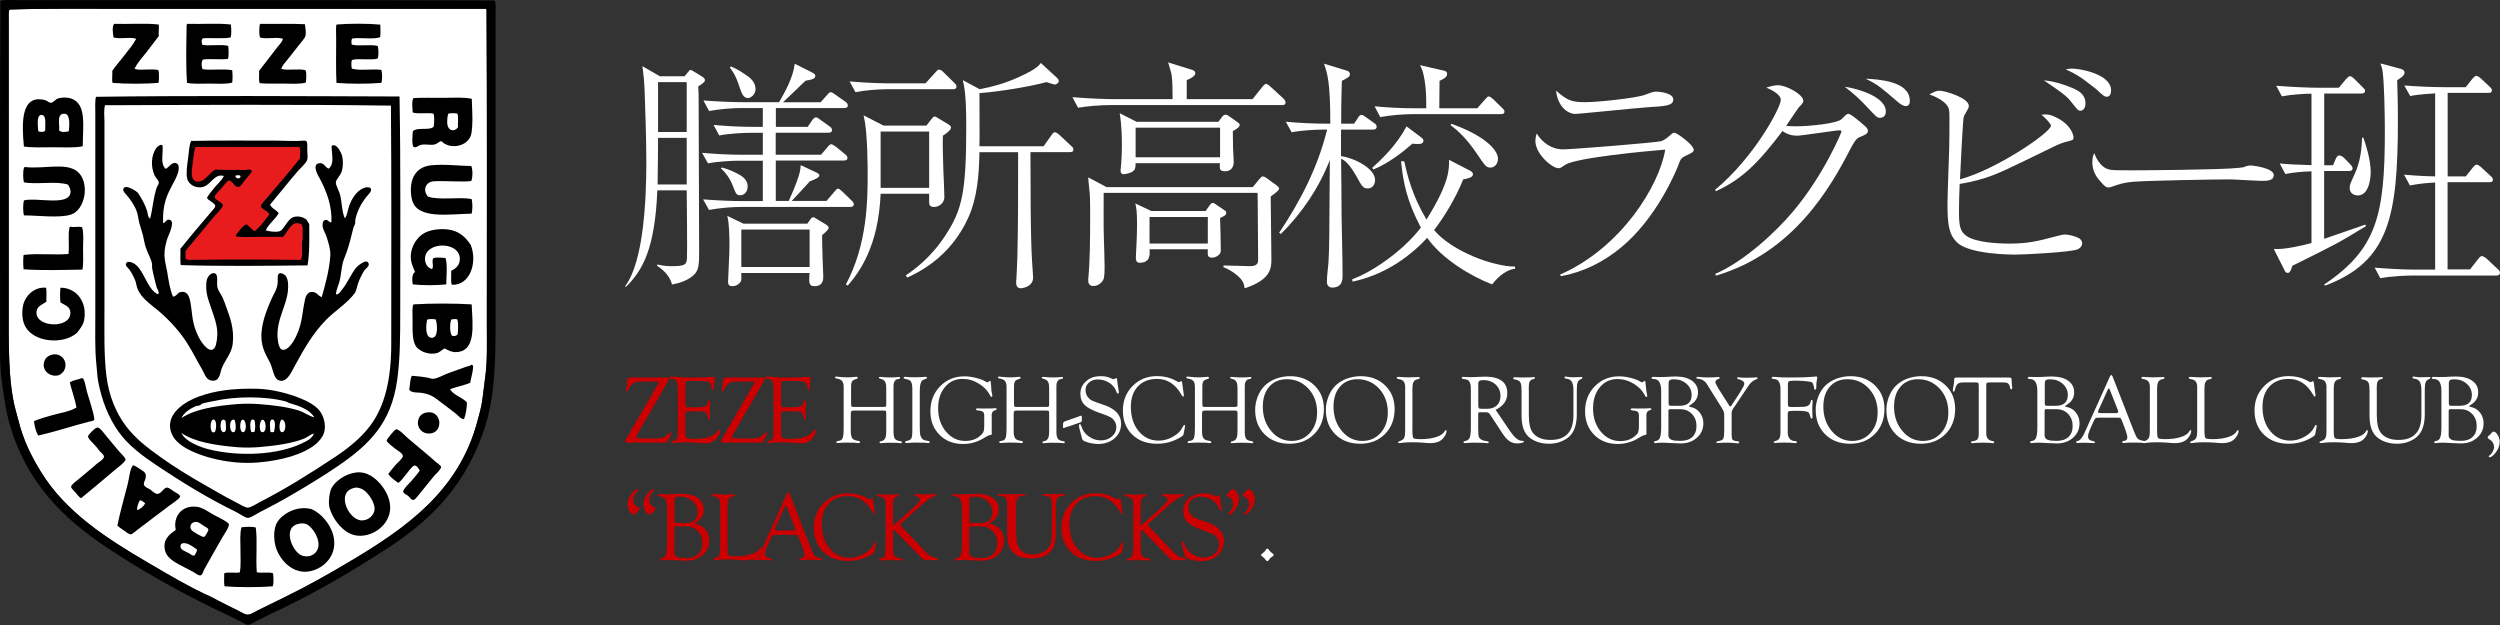 <svg version="1.1" id="logo_svg" xmlns="http://www.w3.org/2000/svg" xmlns:xlink="http://www.w3.org/1999/xlink" width="320px" height="80px" viewBox="0 0 320 80">
<rect x="0" y="0" width="320" height="80" fill="#333333" stroke="none"/>
<style type="text/css">
	.st0{fill-rule:evenodd;clip-rule:evenodd;fill:#FFFFFF;}
	.st1{fill-rule:evenodd;clip-rule:evenodd;}
	.st2{fill-rule:evenodd;clip-rule:evenodd;fill:#E81C1C;}
	.st3{fill:#FFFFFF;}
	.st4{fill:#CC0000;}
</style>
<g id="layer01">
	<path class="st0" d="M62.19,1.13c0.02,0.04,0.04,0.08,0.08,0.09c0.08,13.31,0.04,27.11,0.04,40.57c0,2.27,0.08,4.45-0.21,6.49
		c-0.14,1.02-0.24,2.01-0.38,2.99c-0.13,0.92-0.4,1.85-0.64,2.73c-2.38,8.83-9.02,13.51-16.06,17.72c-2.81,1.68-5.6,3.26-8.71,4.78
		l-3.4,1.67c-0.41,0.2-0.82,0.52-1.23,0.51c-0.36-0.01-0.81-0.32-1.19-0.51c-1.11-0.57-2.31-1.12-3.36-1.71
		c-2.87-1.29-5.56-2.89-8.2-4.44C13.67,68.94,8.41,65.56,5.24,60.4c-1.23-2.01-2.26-4.04-2.89-6.62c-0.1-0.4-0.23-0.83-0.34-1.24
		c-1-3.72-0.89-8.61-0.89-13.37V2.71c0-0.55-0.07-1.38,0.13-1.49c4.75-0.16,10.45-0.09,15.34-0.09H62.19z"/>
	<g>
		<path class="st1" d="M63.3,0.06C43.38-0.01,22.52,0.02,2.3,0.02c-0.8,0-1.78-0.09-2.25,0.09c-0.08,13.71-0.04,27.97-0.04,41.84
			c0,2.35-0.08,4.66,0.21,6.79c0.29,2.07,0.56,4.09,1.11,5.89c2.19,7.22,6.78,11.77,12.41,15.5c4.2,2.78,8.62,5.3,13.31,7.6
			c1.08,0.53,2.35,1.11,3.53,1.71c0.39,0.2,0.96,0.57,1.19,0.56c0.21-0.01,0.78-0.37,1.14-0.56c1.2-0.61,2.48-1.2,3.53-1.71
			c4.76-2.33,9.1-4.9,13.3-7.65c5.82-3.79,10.06-8.31,12.37-15.54c1.15-3.61,1.32-7.95,1.32-12.64V1.69
			C63.43,1.11,63.53,0.47,63.3,0.06z M62.11,48.28c-0.14,1.02-0.24,2.01-0.38,2.99c-0.13,0.92-0.4,1.85-0.64,2.73
			c-2.38,8.83-9.02,13.51-16.06,17.72c-2.81,1.68-5.6,3.26-8.71,4.78l-3.4,1.67c-0.41,0.2-0.82,0.52-1.23,0.51
			c-0.36-0.01-0.81-0.32-1.19-0.51c-1.11-0.57-2.31-1.12-3.36-1.71c-2.87-1.29-5.56-2.89-8.2-4.44C13.67,68.94,8.41,65.56,5.24,60.4
			c-1.23-2.01-2.26-4.04-2.89-6.62c-0.1-0.4-0.23-0.83-0.34-1.24c-1-3.72-0.89-8.61-0.89-13.37V2.71c0-0.55-0.07-1.38,0.13-1.49
			c4.75-0.16,10.45-0.09,15.34-0.09h45.61c0.02,0.04,0.04,0.08,0.08,0.09c0.08,13.31,0.04,27.11,0.04,40.57
			C62.32,44.05,62.4,46.23,62.11,48.28z"/>
		<path class="st1" d="M14.42,10.61c1.76,0.14,4.11,0.14,5.87,0c0.08-0.36,0.08-1.26,0-1.62C19.89,8.84,19.3,8.9,18.75,8.9
			c-0.57,0-1.18,0.1-1.53-0.13c0.41-0.78,1-1.43,1.53-2.09c0.54-0.68,1.03-1.38,1.57-2.05c-0.04-0.52,0.06-1.09,0-1.49
			c-1.73-0.2-3.83-0.03-5.7-0.09c-0.31,0.28-0.17,1.34-0.08,1.75c0.89,0.24,2.14-0.11,2.89,0.17c-0.41,0.77-0.97,1.42-1.49,2.09
			c-0.51,0.68-1.09,1.3-1.57,2.01C14.43,9.61,14.27,10.25,14.42,10.61z"/>
		<path class="st1" d="M26.83,10.7c1.03,0,2.08,0.1,2.89-0.13c0.07-0.43,0.06-1.14,0-1.58c-1.08-0.22-2.63,0.03-3.78-0.13
			c-0.17-0.29-0.19-1,0.04-1.24c0.97-0.13,2.23,0.04,3.19-0.08c0.16-0.4,0.09-1.21,0.04-1.67c-0.92-0.23-2.46,0.04-3.31-0.13
			C25.8,5.47,25.73,5,26.02,4.89c1.09-0.06,2.52,0.09,3.49-0.09c0.14-0.4,0.1-1.2,0.04-1.66c-1.67-0.2-3.71-0.03-5.53-0.09
			c-0.06,0.03-0.1,0.07-0.13,0.13c-0.04,2.36-0.12,5.14,0.05,7.43C24.78,10.77,25.83,10.7,26.83,10.7z"/>
		<path class="st1" d="M33.25,10.65c0.91,0.08,1.95,0.05,2.97,0.05c1.03,0,2.1,0.1,2.93-0.13c0.05-0.43,0.11-1.21-0.04-1.58
			c-0.85-0.25-2.26,0.08-3.1-0.17c0.1-0.43,0.45-0.76,0.72-1.11C37.29,7,37.79,6.4,38.35,5.66c0.22-0.29,0.71-0.8,0.76-1.11
			c0.08-0.45-0.02-0.97-0.08-1.45c-1.8-0.1-3.78-0.01-5.66-0.05c-0.06,0.03-0.11,0.07-0.13,0.13c-0.06,0.45-0.1,1.24,0.05,1.62
			c0.89,0.26,2.2-0.12,2.93,0.17c-0.11,0.43-0.47,0.74-0.72,1.07c-0.78,1.04-1.57,2.01-2.34,3.03
			C33.21,9.59,33.07,10.28,33.25,10.65z"/>
		<path class="st1" d="M43.07,10.61c1.71,0.14,4.02,0.14,5.74,0c0.14-0.38,0.13-1.28,0-1.66c-1.14-0.17-2.78,0.14-3.78-0.17
			c-0.06-0.28-0.11-0.9,0.04-1.11c0.91-0.24,2.37,0.08,3.27-0.17c0.14-0.36,0.13-1.26,0-1.62c-0.91-0.24-2.4,0.08-3.31-0.17
			c-0.07-0.19-0.07-0.63,0.04-0.77c0.95-0.19,2.63,0.15,3.57-0.17c0.12-0.41,0.03-1.16,0.04-1.62C47,3,44.74,3,43.07,3.14
			c-0.1,0.33-0.04,1.2-0.04,1.83C43.03,6.89,42.98,9.07,43.07,10.61z"/>
		<path class="st1" d="M12.34,46.65c0.08,0.73,0.1,1.45,0.21,2.09c0.48,2.58,1.36,4.73,2.63,6.53c1.23,1.73,3.03,3.06,4.89,4.31
			c3.19,2.13,6.53,4.19,10.12,5.94c0.48,0.23,1.18,0.76,1.53,0.77c0.34,0,1.11-0.51,1.53-0.73c1.6-0.82,3.07-1.61,4.46-2.44
			c1.91-1.12,3.89-2.33,5.65-3.54c3.8-2.62,6.71-5.35,7.48-10.93c0.38-2.74,0.39-5.66,0.39-8.71c0-9.16,0.07-18.71-0.09-27.59
			c-12.68-0.04-26.15-0.13-38.85,0.04c-0.15,0.4-0.09,1.51-0.09,2.22v25.32C12.21,42.32,12.12,44.69,12.34,46.65z M13.44,13.47
			c11.98-0.04,24.69-0.12,36.6,0.05c0.08,9.81,0.04,20.37,0.04,30.53c0,4.38-0.79,7.91-2.68,10.42c-1.23,1.63-2.79,2.88-4.63,4.1
			c-3.04,2.01-6.13,3.96-9.56,5.72c-0.46,0.24-1.11,0.68-1.49,0.69c-0.34,0-1.09-0.46-1.53-0.69c-1.45-0.73-2.88-1.6-4.21-2.35
			c-1.82-1.03-3.71-2.2-5.35-3.37c-1.77-1.27-3.36-2.46-4.59-4.14c-1.2-1.64-2.11-3.77-2.42-6.32c-0.33-2.71-0.25-5.61-0.25-8.54
			V15.48C13.36,14.81,13.27,14.12,13.44,13.47z"/>
		<path class="st1" d="M6.85,18.85c1.31,0,2.65,0.1,3.74-0.13c0.02-2.64,0.51-5.45-1.49-6.11c-0.55-0.18-1.23-0.16-1.7,0
			c-0.3,0.1-0.59,0.55-0.9,0.55c-0.22,0-0.45-0.27-0.72-0.34c-3.23-0.85-2.97,3.21-2.72,5.94C4.21,18.92,5.55,18.85,6.85,18.85z
			 M8.42,14.58c0.59,0.23,0.45,1.6,0.39,2.22c-0.42,0.11-0.91,0.17-1.24-0.09C7.67,15.92,7.15,14.36,8.42,14.58z M5.28,14.71
			c0.71-0.03,0.48,1.2,0.51,2c-0.14,0.21-0.65,0.22-0.89,0.09C4.88,16.28,4.61,14.74,5.28,14.71z"/>
		<path class="st1" d="M55.48,14.54c0.15,0.4,0.1,1.19,0.04,1.66c-0.52,0.58-2.08,0.01-2.68,0.6c-0.03,0.56-0.16,1.58,0.08,2
			c0.36,0.18,0.55-0.15,0.94-0.25c0.54-0.15,1.19,0.06,1.74-0.05c0.35-0.06,0.59-0.41,0.89-0.43c1.13,1.13,3.3,0.67,3.78-0.72
			c0.11-0.34,0.14-0.81,0.17-1.2c0.08-1.08-0.03-2.37-0.05-3.5c-1-0.23-2.28-0.13-3.57-0.13c-1.36,0-2.91-0.03-3.91,0.04
			c-0.24,0.38-0.11,1.33-0.08,1.84C53.55,14.63,54.7,14.39,55.48,14.54z M57.39,14.54c0.31-0.06,0.84-0.08,1.15,0
			c0.18,0.43,0.04,1.18,0.08,1.75c-0.46,0.66-1.27,0.44-1.36-0.38C57.21,15.47,57.27,14.79,57.39,14.54z"/>
		<path class="st1" d="M23.13,33.93c5.26,0.17,10.97,0.09,16.23,0.04c0.29-1.53,0.23-3.72,0.22-5.29c-0.13-0.17-0.23-0.37-0.34-0.56
			c-0.47-0.38-1.14-0.5-1.66-0.34c-0.81,0.25-1.22,1.67-1.83,1.83c-0.51,0.14-1.43-0.01-1.74-0.13c0.41-0.86,1.19-1.37,1.66-2.18
			c-0.29-0.45-0.88-0.59-1.1-1.11c1.12-1.33,2.41-2.97,3.57-4.31c0.33-0.38,1.09-1.02,1.19-1.45c0.08-0.32,0-0.83,0-1.32
			c0-0.75,0.08-1.15-0.42-1.11c-1.14,0.1-2.37,0-3.61,0c-3.6,0-7.37-0.04-10.84,0.04c-0.27,0.61-0.27,1.44-0.39,2.26
			c-0.12,0.84-0.26,1.85-0.12,2.52c0.17,0.86,1.29,1.44,2.25,1.03c0.81-0.34,1.34-1.68,2.46-1.32c-0.28,0.54-0.73,0.93-1.11,1.37
			c-0.38,0.44-0.75,0.9-1.06,1.41c0.13,0.39,1.05,0.63,1.06,1.07c0.01,0.18-0.35,0.54-0.51,0.73c-1.32,1.55-2.82,3.31-3.95,4.74
			C23.12,32.52,23.04,33.31,23.13,33.93z M30.78,22.52c0.11,0.38-0.67,0.46-0.64-0.04C30.29,22.42,30.7,22.39,30.78,22.52z"/>
		<path class="st1" d="M17.48,27.01c0.21,0.56,0.19,0.89,0.34,1.49c0.12,0.48,0.36,1.15,0.47,1.58c0.12,0.49,0.19,1.03,0.34,1.49
			c0.24,0.79,0.67,1.47,0.81,2.09c0.05,0.23,0,0.44,0.04,0.69c0.14,0.79,0.37,1.66,0.55,2.35c0.09,0.34,0.42,0.66,0.21,0.98
			c-1.49-0.63-1.84-3.48-3.31-4.06c-0.16-0.06-0.6-0.22-0.76,0.04c-0.21,0.34,0.16,0.55,0.3,0.73c0.35,0.45,0.63,1,0.85,1.54
			c0.11,0.29,0.13,0.6,0.25,0.94c0.45,1.28,1.78,2.12,2.8,2.99c1.37,1.17,2.66,2.6,3.61,4.1c0.69,1.08,1.19,2.14,1.87,3.29
			c0.29,0.49,0.51,1.33,1.14,1.45c1.15,0.23,1.14-0.88,1.4-1.58c0.4-1.02,1.28-1.93,1.4-3.12c0.21-2-0.36-3.36-0.8-4.61
			c-0.16-0.46-0.31-0.9-0.51-1.32c-0.2-0.43-0.53-0.83-0.64-1.24c-0.15-0.6,0.15-1.69-0.34-1.84c-0.5-0.15-0.91,0.41-1.02,0.81
			c-0.13,0.48-0.09,1.2-0.04,1.58c0.18,1.37,1.21,3.29,1.36,4.87c0.07,0.74-0.07,1.85-0.3,2.22c-0.57,0.93-1.57-0.44-1.91-1.03
			c-0.3-0.51-0.65-1.35-0.8-2c-0.2-0.85-0.22-1.49-0.34-2.27c-0.13-0.81-0.26-1.99-1.32-1.79c-0.44,0.08-0.47,0.51-0.98,0.6
			c-0.39-0.86-0.57-2.06-0.76-3.25c-0.11-0.66-0.33-1.35-0.34-2.05c-0.01-0.81,0.16-1.48,0.38-2.18c0.12-0.38,1.15-2.33,0.17-2.39
			c-0.36-0.02-0.46,0.49-0.72,0.43c-0.05-0.97,0.04-1.99,0.3-2.86c0.4-1.39,1.28-2.5,1.61-3.59c0.1-0.31,0.16-0.92-0.08-1.11
			c-0.61-0.46-1.11,0.46-1.49,0.64c-0.77-0.65-0.29-2.04-0.42-3.03c-0.35-0.17-0.5,0.16-0.73,0.26c-0.73,0.98-0.81,2.41-0.29,3.59
			c0.12,0.29,0.54,0.63,0.55,0.94c0.01,0.19-0.18,0.38-0.26,0.6c-0.44,1.28-0.51,2.63-0.85,4.01c-0.33-0.23-0.28-0.63-0.39-0.98
			c-0.26-0.84-0.71-1.62-1.14-2.27c-0.06-0.18-1.68-1.28-1.91-0.55c-0.08,0.25,0.26,0.58,0.38,0.72
			C16.7,25.55,17.19,26.22,17.48,27.01z"/>
		<path class="st1" d="M38.9,39.09c-0.07,0.34-0.13,0.69-0.17,1.03c-0.19,1.38-0.54,2.53-1.19,3.59c-0.26,0.42-0.82,1.15-1.36,1.07
			c-0.43-0.06-0.59-0.86-0.64-1.45c-0.21-2.43,1.16-4.13,1.32-6.19c0.09-1.18-0.06-2.1-1.02-2.18c-0.44,0.15-0.24,0.75-0.3,1.28
			c-0.09,0.85-0.48,1.32-0.76,1.96c-0.53,1.2-1.09,2.55-1.27,4.01c-0.26,2,0.44,3.02,1.06,4.23c0.29,0.57,0.46,1.83,0.93,2.14
			c1.11,0.7,1.8-0.95,2.21-1.71c1.23-2.27,2.37-4.24,4.04-5.94c1.2-1.22,2.67-2.07,3.7-3.46c0.19-0.39,0.21-0.65,0.34-1.07
			c0.18-0.58,0.57-1.37,0.85-1.79c0.16-0.24,0.66-0.52,0.55-0.86c-0.25-0.82-1.58,0.47-1.61,0.51c-0.63,0.8-1.13,1.99-1.78,2.78
			c-0.21,0.25-0.41,0.69-0.81,0.64c0.06-0.66,0.37-1.23,0.51-1.83c0.17-0.72,0.19-1.49,0.38-2.22c0.12-0.47,0.35-0.94,0.51-1.41
			c0.34-0.99,0.57-1.96,0.85-3.08c0.05-0.18,0.17-0.34,0.21-0.51c0.05-0.21,0-0.4,0.05-0.6c0.23-1.03,0.74-1.99,1.31-2.73
			c0.22-0.29,0.79-0.77,0.68-1.11c-0.1-0.29-0.62-0.27-1.02-0.09c-0.85,0.39-1.45,1.33-1.78,2.26c-0.2,0.54-0.21,1.16-0.55,1.58
			c-0.41-0.86-0.34-2.04-0.64-3.12c-0.09-0.32-0.54-1.14-0.51-1.49c0.04-0.4,0.6-0.87,0.77-1.45c0.15-0.52,0.18-1.32,0.04-1.88
			c-0.14-0.56-0.76-1.75-1.36-1.32c0,0.98,0.42,2.32-0.38,2.91c-0.46-0.17-0.58-0.84-1.27-0.69c-0.92,0.22,0,1.7,0.17,2.01
			c0.8,1.49,1.59,3.51,1.45,5.55c-0.28,0.07-0.4-0.4-0.81-0.3c-0.35,0.09-0.32,0.7-0.3,0.86c0.06,0.39,0.36,0.86,0.51,1.32
			c0.21,0.66,0.52,1.57,0.47,2.39c-0.13,1.91-0.68,3.83-1.1,5.3c-0.54-0.17-0.63-0.79-1.49-0.64C39.06,37.68,39.05,38.33,38.9,39.09
			z"/>
		<path class="st1" d="M60.36,27.35c0.14-0.45,0.14-1.43,0-1.88c-1.66-0.29-4.1,0.19-5.57-0.3c-0.74-0.8-0.3-1.89,0.68-1.96
			c1.39-0.11,3.68,0.13,4.85-0.04c0.2-0.4,0.2-1.53,0-1.92c-1.61-0.02-3.47-0.27-5.14-0.09c-1.77,0.19-2.56,1.41-2.59,3.08
			c-0.01,0.38,0.04,0.97,0.17,1.41C53.46,28.1,57.42,27.4,60.36,27.35z"/>
		<path class="st1" d="M9.87,21.93c-1.47-1.16-4.26-0.27-6.68-0.55c-0.05,0.02-0.1,0.05-0.12,0.08c-0.14,0.45-0.14,1.43,0,1.88
			c1.67,0.31,4.17-0.21,5.65,0.3c0.16,0.32,0.35,0.58,0.3,1.03c-0.2,1.75-4.42,0.56-5.95,0.98c-0.14,0.46-0.14,1.46,0,1.92
			c1.76,0,4.38,0.36,5.95-0.08C10.97,26.92,11.55,23.25,9.87,21.93z"/>
		<path class="st1" d="M10.51,29.1c-0.37-0.19-1.01,0.06-1.49-0.09c-0.06,0.02-0.11,0.06-0.13,0.13c-0.22,0.94,0.02,2.36-0.13,3.37
			c-1.8,0.15-4-0.1-5.74,0.12c-0.07,0.52-0.06,1.32,0,1.84c2.33,0.17,5.13,0.08,7.53,0.04c0.15-0.79,0.08-1.78,0.08-2.73
			C10.64,30.83,10.74,29.84,10.51,29.1z"/>
		<path class="st1" d="M57.9,29.48c-1.11-0.29-2.6-0.15-3.49,0.3c-1.03,0.52-1.78,1.74-1.83,2.95c-0.04,0.85,0.32,1.5,0.55,2.09
			c-0.4,0.21-0.41,1.01-0.3,1.58c1.24,0.14,3.05,0.14,4.29,0c0.02-1.01,0.17-2.51-0.09-3.37c-0.47-0.05-1.15-0.11-1.53,0
			c-0.32,0.29,0.09,1.17-0.21,1.41c-0.58-0.16-0.87-0.68-0.89-1.24c-0.09-2.32,4.43-2.38,4.46-0.08c0.01,0.8-0.5,1.26-1.11,1.54
			c0.05,0.58-0.1,1.35,0.09,1.79c2.29,0.12,3.31-2.81,2.42-5.08C59.68,30.45,58.93,29.76,57.9,29.48z"/>
		<path class="st1" d="M9.87,42.59c0.35-0.48,0.76-0.95,0.89-1.58c0.46-2.29-0.94-4.2-3.02-4.18c-0.07,0.53-0.07,1.35,0,1.88
			c0.55,0.36,1.26,0.51,1.27,1.32c0.03,2.07-4.35,1.9-4.34,0c0-0.84,0.68-1,1.27-1.41c-0.03-0.59,0.06-1.28-0.04-1.79
			c-1.55-0.16-2.75,1.1-2.97,2.39c-0.15,0.84-0.09,1.83,0.3,2.56C4.31,43.81,8.08,44.18,9.87,42.59z"/>
		<path class="st1" d="M53.39,44.51c0.5,0.5,1.5,0.94,2.51,0.69c0.42-0.11,0.69-0.46,1.02-0.6c0.44,0.23,0.86,0.49,1.45,0.47
			c2.6-0.07,2.13-3.45,2-6.11c-2.28-0.14-5.15-0.14-7.44,0c-0.21,0.22-0.12,1.4-0.12,2C52.8,42.51,52.76,43.85,53.39,44.51z
			 M57.77,40.89c0.2-0.04,0.58-0.09,0.77,0c0.16,0.47,0.09,1.37,0.04,1.92c-0.15,0.16-0.43,0.27-0.72,0.17
			C57.55,42.62,57.56,41.36,57.77,40.89z M54.67,40.93c0.23-0.14,0.82-0.1,1.11-0.04c0.21,0.75,0.32,2.31-0.47,2.35
			C54.4,43.28,54.5,41.7,54.67,40.93z"/>
		<path class="st1" d="M6.81,45.37c-0.52,0.07-0.92,0.38-1.06,0.69c-0.63,1.37,0.76,2.3,1.78,1.96c0.22-0.07,0.57-0.38,0.68-0.6
			C8.75,46.36,7.96,45.21,6.81,45.37z"/>
		<path class="st1" d="M60.41,46.69h-0.08c-0.17,0.17-0.42,0.16-0.68,0.26c-0.61,0.23-1.43,0.51-2.25,0.81
			c-0.65,0.23-1.44,0.72-2,0.73c-0.17,0-0.36-0.09-0.56-0.13c-0.81-0.15-1.44-0.21-2.12-0.26c-0.26,0.46-0.22,1.2-0.34,1.79
			c0.35,0.44,0.99,0.31,1.53,0.39c1.11,0.16,1.6,0.49,2.29,1.03c0.74,0.57,1.43,1.08,2.13,1.62c0.34,0.27,0.61,0.68,1.06,0.73
			c0.23-0.6,0.36-1.32,0.38-2.14c-0.6-0.69-1.71-0.91-2.17-1.71c0.84-0.3,1.79-0.48,2.59-0.81c0.06-0.51,0.3-1.19,0.34-1.75
			C60.55,47.09,60.63,46.77,60.41,46.69z"/>
		<path class="st1" d="M12.08,53.7c-0.08-0.92-0.67-2.55-0.97-3.63c-0.1-0.36-0.31-1.82-0.64-1.67c-0.43,0.2-1.14,0.23-1.53,0.56
			c0.26,1.09,0.64,2.06,0.85,3.2c-0.87,0.53-2.04,0.68-3.1,0.98c-0.82,0.24-1.63,0.45-2.34,0.77c0.09,0.71,0.23,1.37,0.55,1.84
			c2.24-0.51,4.46-1.26,6.55-1.79C11.66,53.9,11.95,53.92,12.08,53.7z"/>
		<path class="st1" d="M38.39,50.96c-1.56-0.63-3.63-1.15-5.49-1.2c-3.01-0.07-5.37,0.23-7.52,1.02c-1.49,0.55-4.53,2.21-3.36,4.83
			c0.55,1.22,2.02,1.98,3.44,2.52c1.45,0.55,3.17,0.93,4.93,1.07c0.83,0.06,1.76,0.07,2.59,0c3.03-0.24,5.9-1.04,7.48-2.39
			c0.28-0.24,0.64-0.66,0.8-0.94c0.66-1.12,0.21-2.63-0.38-3.33C40.32,51.87,39.42,51.37,38.39,50.96z M38.6,56.77
			c-3.03,1.45-7.86,1.71-11.77,0.77c-1.39-0.34-3.17-1.09-3.61-2.13c0.03-0.01,0.04,0.01,0.04,0.04c1.65,1.12,4.32,1.56,7.1,1.79
			c0.82,0.07,1.8,0.06,2.68,0c2.2-0.17,4.46-0.51,5.91-1.11c0.43-0.18,0.78-0.54,1.23-0.64C39.97,56.13,39.26,56.46,38.6,56.77z
			 M27.3,53.7c0.49-0.01,0.41,1.24,0.21,1.58C26.81,55.76,26.82,53.71,27.3,53.7z M28.87,53.87c0.02,0.48,0.23,1.43-0.25,1.45
			C28.01,55.35,28.12,53.11,28.87,53.87z M30.02,53.74c0.16,0.32,0.28,1.48-0.09,1.58C29.3,55.49,29.25,53.45,30.02,53.74z
			 M30.99,53.74c0.54-0.23,0.68,1.62,0.09,1.58C30.62,55.29,30.68,53.87,30.99,53.74z M32.57,53.78c0.13,0.34,0.13,1.14,0,1.49
			c-0.12,0.06-0.3,0.06-0.42,0C32.01,54.86,31.86,53.35,32.57,53.78z M33.55,53.74c0.53-0.17,0.67,1.69,0,1.58
			C33.1,55.25,33.21,53.85,33.55,53.74z M34.87,53.7c0.48,0,0.31,1.14,0.21,1.58c-0.13,0.06-0.34,0.06-0.47,0
			C34.59,54.78,34.38,53.7,34.87,53.7z M36.05,53.7c0.65,0.05,0.6,1.66,0.05,1.62C35.61,55.29,35.74,53.9,36.05,53.7z M38.22,52.54
			c-1.44-0.45-3.24-0.68-5.02-0.81c-0.93-0.07-1.99-0.08-2.93,0c-2.69,0.22-5.39,0.65-7.05,1.79c0.3-0.68,1.08-1.21,1.87-1.54
			c0.12-0.06,0.31-0.03,0.47-0.09c0.11-0.04,0.19-0.18,0.3-0.22c0.46-0.16,1-0.22,1.53-0.34c2.66-0.6,6.47-0.66,9.18,0.05
			c0.16,0.04,0.31,0.17,0.47,0.21c1.24,0.36,2.59,0.81,3.19,1.83C39.56,53.27,38.98,52.78,38.22,52.54z"/>
		<path class="st1" d="M54.97,55.49c1.86-0.06,1.62-3.07-0.38-2.69c-0.58,0.11-0.86,0.44-0.98,0.73c-0.36,0.89,0.15,1.53,0.51,1.75
			C54.35,55.42,54.65,55.5,54.97,55.49z"/>
		<path class="st1" d="M16.07,58.82c0-0.24-0.66-0.84-0.85-1.07c-0.67-0.78-1.06-1.29-1.74-2.09c-0.23-0.27-0.69-0.96-1.02-0.94
			c-0.29,0.01-1.19,0.96-1.19,1.11c-0.01,0.35,0.69,0.92,1.02,1.32c0.17,0.21,0.32,0.42,0.51,0.64c0.16,0.18,0.52,0.43,0.51,0.68
			c-0.02,0.33-0.78,0.76-1.02,0.98c-0.76,0.69-1.38,1.15-2.17,1.83c-0.25,0.23-1.02,0.74-1.02,1.03c0,0.21,0.44,0.58,0.6,0.77
			c0.24,0.29,0.39,0.53,0.68,0.69c1.49-1.21,2.83-2.37,4.34-3.63C14.94,59.95,16.08,59.12,16.07,58.82z"/>
		<path class="st1" d="M55.78,59.12c-1.13-1.02-2.44-2.05-3.57-3.03c-0.43-0.37-1-1.05-1.49-1.15c-0.17-0.03-1.23,1.32-1.23,1.41
			c0,0.29,0.79,0.83,1.02,1.03c0.23,0.19,1.05,0.63,1.06,0.98c0,0.29-0.69,0.88-0.94,1.15c-0.39,0.44-0.59,0.73-0.93,1.15
			c0.31,0.5,0.82,0.8,1.27,1.15c0.35-0.2,0.63-0.65,1.02-1.11c0.27-0.32,0.79-1.09,1.06-1.11c0.3-0.02,0.52,0.37,0.68,0.64
			c-0.36,0.52-0.64,0.81-1.06,1.32c-0.18,0.22-1.09,1.05-1.06,1.37c0.03,0.28,0.4,0.36,0.64,0.56c0.21,0.18,0.39,0.54,0.68,0.51
			c0.22-0.02,0.74-0.75,0.94-0.98c0.66-0.79,1.11-1.4,1.74-2.14c0.17-0.19,0.88-0.82,0.85-1.11C56.44,59.59,55.92,59.25,55.78,59.12
			z"/>
		<path class="st1" d="M23.05,63.56c0-0.27-0.57-0.51-0.77-0.64c-0.2-0.13-0.67-0.53-0.93-0.51c-0.43,0.03-0.73,0.84-1.23,0.81
			c-0.3-0.01-0.67-0.41-0.89-0.56c-0.26-0.17-0.75-0.32-0.81-0.64c-0.05-0.24,0.11-0.44,0.17-0.64c0.23-0.84-0.07-0.94-0.64-1.32
			c-0.29-0.2-0.67-0.46-0.93-0.51c-0.41,0.52-0.45,1.53-0.68,2.44c-0.44,1.71-0.96,3.53-1.32,5.29c0.21,0.19,0.48,0.38,0.81,0.6
			c0.25,0.17,0.65,0.53,0.93,0.51c0.17-0.01,0.57-0.38,0.81-0.56c1.46-1.1,2.51-1.92,3.95-2.99C21.73,64.68,23.05,63.82,23.05,63.56
			z M17.56,65.31c-0.06-0.44,0.16-0.95,0.34-1.28c0.32,0.04,0.46,0.25,0.68,0.38C18.37,64.85,18.01,65.11,17.56,65.31z"/>
		<path class="st1" d="M45.49,60.49c-1.33,0.19-2.6,1.11-3.06,2c-0.24,0.46-0.4,1.57-0.3,2.26c0.06,0.41,0.32,1.03,0.56,1.45
			c0.6,1.05,1.59,2.06,2.72,2.31c1.94,0.42,4.27-1.05,4.51-3.16c0.16-1.39-0.58-2.58-1.1-3.24C48.14,61.28,47.04,60.26,45.49,60.49z
			 M46.08,66.59c-1.6-0.29-3.06-3.66-0.72-4.14c0.27-0.13,0.85,0.06,1.1,0.21c0.7,0.42,1.49,1.66,1.49,2.44
			C47.95,65.99,47.02,66.76,46.08,66.59z"/>
		<path class="st1" d="M27.38,65.91c-0.69-0.39-1.41-0.92-2.12-1.03c-2.03-0.3-3.14,1.3-2.76,2.95c-0.84,0.57-1.74,1.3-1.36,2.69
			c0.3,1.09,1.59,1.62,2.55,2.14c0.26,0.14,0.61,0.31,0.98,0.51c0.33,0.17,0.73,0.55,1.02,0.47c0.23-0.06,0.32-0.51,0.46-0.77
			c0.83-1.51,1.47-2.59,2.3-4.06c0.15-0.27,0.92-1.37,0.85-1.71C29.22,66.8,27.63,66.05,27.38,65.91z M24.92,71.08
			c-0.3,0.12-0.5-0.13-0.72-0.26c-0.4-0.22-1.07-0.42-1.1-0.81c-0.06-0.67,0.7-0.53,1.14-0.3c0.38,0.19,0.77,0.49,0.98,0.64
			C25.19,70.67,25.03,70.84,24.92,71.08z M26.45,68.3c-0.11,0.18-0.19,0.4-0.38,0.43c-0.16,0.02-1.38-0.64-1.57-0.9
			c-0.24-0.31-0.14-0.84,0.3-0.98c0.58-0.2,0.91,0.26,1.36,0.51C26.74,67.69,26.81,67.72,26.45,68.3z"/>
		<path class="st1" d="M39.92,65.18c-1.92-0.54-3.83,0.61-4.46,1.71c-0.57,0.99-0.4,2.67,0,3.59c0.67,1.55,2.38,3.28,4.68,2.52
			c1.59-0.53,3.13-2.16,2.51-4.53C42.28,67.08,41.1,65.71,39.92,65.18z M40.69,70.22c-0.34,0.99-1.65,1.34-2.51,0.6
			c-1.03-0.89-1.89-3.48,0.17-3.8c0.27-0.05,0.63-0.04,0.89,0.08C40.04,67.48,41.07,69.1,40.69,70.22z"/>
		<path class="st1" d="M32.87,73.25c-0.15-1.8,0.1-4-0.13-5.72c-0.45-0.16-1.31-0.09-1.83-0.04c-0.23,0.8-0.13,1.84-0.13,2.86
			c0,1.01,0.07,2.06-0.08,2.91c-0.57,0.14-1.5-0.09-2,0.12c0.01,0.47-0.06,1.25,0.04,1.67c1.86,0.14,4.31,0.14,6.17,0
			c0.15-0.4,0.1-1.2,0.04-1.67C34.41,73.18,33.47,73.39,32.87,73.25z"/>
	</g>
	<path class="st2" d="M25.07,18.81h13.22c0.24,0.28,0.08,0.97,0.12,1.45c-1.3,1.63-2.96,3.6-4.46,5.33
		c-0.18,0.21-0.57,0.61-0.55,0.81c0.05,0.41,1.03,0.64,1.06,1.07c-0.57,0.76-1.13,1.54-1.87,2.13c-0.4-0.25-0.67-0.64-1.06-0.9
		c-0.62,0.36-1.02,0.94-1.4,1.54c0.82,0.17,1.94,0.08,2.97,0.08h3.14c0.61-0.63,1.1-2.3,2.38-1.58c0.09,0.09,0.05,0.32,0.12,0.43
		v1.37c-0.23,0.73,0.1,2.03-0.21,2.69c-0.05-0.01-0.07,0.01-0.08,0.04H38.2c-4.57-0.07-9.45-0.07-14.02,0h-0.09
		c-0.1-0.06-0.26-0.07-0.34-0.17v-0.98c1.22-1.45,2.42-2.93,3.61-4.35c0.4-0.48,0.91-0.91,1.19-1.49c-0.11-0.41-1.04-0.65-1.06-1.07
		c-0.02-0.29,0.62-0.84,0.85-1.11c0.36-0.41,0.62-0.85,0.97-1.02c0.51,0.11,0.68,0.88,1.19,0.85c0.32-0.01,0.69-0.69,0.93-0.98
		c0.33-0.4,0.74-0.73,0.81-1.11c-0.24-0.24-0.63-0.08-0.98-0.08c-1.12-0.03-2.55,0.01-3.66-0.05c-0.75,0.29-1.26,1.47-2.17,1.54
		c-0.63,0.05-0.89-0.45-0.89-1.03c0-0.38,0.1-1.11,0.17-1.75C24.79,19.93,24.87,18.98,25.07,18.81z"/>
	<g>
		<path class="st3" d="M89.37,11.07c0.06,0.82,0.06,1.03,0.06,3.1c0,2.82,0.06,15.3,0.06,17.83c0,1.82,0,2.66-0.82,3.32
			c-0.97,0.78-2.04,0.97-2.66,1.1c-0.28-1.32-1.57-2.19-1.91-2.41l0.06-0.16c0.47,0.13,1.13,0.22,1.76,0.22
			c1.76,0,1.94-0.19,2.01-0.97c0.06-0.75-0.03-7.84-0.03-8.74h-3.76c-0.31,7.49-1.88,10.25-4.01,12.35L80,36.65
			c2.44-3.17,2.73-11.47,2.73-15.8c0-3.23-0.13-6.61-0.22-9.25c-0.06-1.47-0.16-2.16-0.28-3.13l2.23,1.29h3.17l0.44-0.53
			c0.13-0.16,0.22-0.28,0.31-0.28c0.09,0,0.28,0.09,0.41,0.19l1.13,0.69c0.19,0.13,0.31,0.28,0.31,0.41
			C90.22,10.51,90,10.63,89.37,11.07z M87.9,17.65h-3.67c0,1.97-0.03,3.98-0.06,5.96h3.73V17.65z M87.9,10.51h-3.67v6.39h3.67V10.51
			z M108.81,26.49H94.76c-0.97,0-2.73,0.13-4.01,0.38L90,25.52c1.72,0.13,3.48,0.22,5.2,0.22h2.44v-5.17h-2.98
			c-1,0-2.76,0.09-4.04,0.34l-0.75-1.35c1.76,0.16,3.48,0.25,5.23,0.25h2.54V17h-1.54c-0.97,0-2.76,0.09-4.04,0.34l-0.72-1.35
			c1.72,0.16,3.45,0.25,5.2,0.25h1.1v-2.41H94.8c-0.97,0-2.76,0.13-4.04,0.38l-0.72-1.35c1.72,0.13,3.45,0.22,5.2,0.22h4.48
			c0.69-1.19,1.79-3.1,2.01-4.92l2.19,1.1c0.38,0.19,0.44,0.31,0.44,0.44c0,0.41-0.5,0.5-1.25,0.63c-0.47,0.44-2.48,2.38-2.88,2.76
			h4.8l0.82-0.91c0.16-0.19,0.31-0.38,0.47-0.38c0.16,0,0.28,0.09,0.6,0.31l1.29,0.91c0.13,0.09,0.31,0.25,0.31,0.47
			c0,0.31-0.28,0.34-0.47,0.34h-8.74v2.41h4.07l0.53-0.78c0.19-0.28,0.38-0.44,0.53-0.44c0.16,0,0.31,0.13,0.56,0.31l1.19,0.85
			c0.16,0.09,0.31,0.25,0.31,0.47c0,0.28-0.28,0.34-0.47,0.34h-6.74v2.82h5.8l0.82-0.97c0.06-0.09,0.31-0.38,0.47-0.38
			c0.13,0,0.34,0.13,0.6,0.31l1.19,0.97c0.13,0.13,0.31,0.25,0.31,0.47c0,0.28-0.28,0.34-0.47,0.34h-8.71v5.17h1.66
			c0.63-1.41,0.69-1.57,1.03-2.48c0.41-1.1,0.47-1.57,0.5-2.1l2.01,0.94c0.19,0.09,0.38,0.22,0.38,0.38c0,0.28-0.72,0.56-1.22,0.75
			c-0.38,0.41-1.97,2.16-2.32,2.51h4.45l0.97-1.13c0.19-0.19,0.31-0.44,0.5-0.44c0.19,0,0.34,0.19,0.53,0.34l1.16,1.13
			c0.19,0.16,0.34,0.34,0.34,0.53C109.28,26.46,108.99,26.49,108.81,26.49z M94.76,24.99c-0.5,0-0.56-0.19-0.94-1.16
			c-0.34-0.94-1-1.82-1.54-2.26l0.13-0.13c0.88,0.22,1.82,0.69,2.04,0.82c0.41,0.22,1.25,0.66,1.25,1.6
			C95.7,24.42,95.36,24.99,94.76,24.99z M105.23,30.1c0,0.66,0.03,2.04,0.06,2.98c0,0.34,0.09,1.94,0.09,2.26
			c0,0.38,0,1.29-1.1,1.29c-0.75,0-0.75-0.38-0.66-1.69h-8.74c0.03,0.85,0.03,0.94-0.09,1.13c-0.19,0.31-0.56,0.56-1.07,0.56
			c-0.34,0-0.53-0.13-0.53-0.6c0-0.13,0.09-1.69,0.09-2.01c0.06-1.22,0.09-1.88,0.09-2.66c0-1-0.03-2.82-0.28-3.73l2.07,1h8.18
			l0.31-0.44c0.16-0.25,0.28-0.38,0.44-0.38c0.16,0,0.25,0.09,0.41,0.19l1.1,0.66c0.28,0.16,0.47,0.34,0.47,0.47
			C106.08,29.38,105.67,29.72,105.23,30.1z M95.74,12.55c-0.6,0-0.82-0.63-1.07-1.38C94.17,9.6,93.7,9,93.42,8.66l0.13-0.16
			c0.69,0.28,1.35,0.69,1.94,1.1c0.44,0.28,1.22,0.85,1.22,1.82C96.71,12.11,96.08,12.55,95.74,12.55z M103.63,29.38h-8.74v4.8h8.74
			V29.38z"/>
		<path class="st3" d="M120.69,17.37c-0.06,1.19,0.03,2.95,0.06,4.39c0.03,0.56,0.13,3.01,0.13,3.48c0,0.72-0.66,1.25-1.32,1.25
			c-0.6,0-0.63-0.34-0.63-0.69v-1h-6.21c-0.28,6.77-2.73,10.03-4.2,11.75l-0.25-0.13c2.73-5.11,2.79-10.69,2.79-14.2
			c0-0.31,0-5.2-0.44-7.05c0-0.09-0.06-0.31-0.09-0.41l2.57,1.32h5.48l0.6-0.78c0.28-0.34,0.31-0.38,0.44-0.38
			c0.13,0,0.19,0.03,0.63,0.31l1.1,0.66c0.28,0.19,0.38,0.28,0.38,0.44C121.72,16.71,121,17.15,120.69,17.37z M121.97,11.42h-8.43
			c-1.13,0-2.85,0.13-4.04,0.38l-0.75-1.38c2.35,0.22,4.64,0.25,5.23,0.25h4.48l1.25-1.38c0.31-0.34,0.34-0.38,0.47-0.38
			c0.22,0,0.41,0.16,0.56,0.31l1.41,1.38c0.19,0.19,0.28,0.31,0.28,0.47C122.44,11.39,122.16,11.42,121.97,11.42z M118.93,16.84
			h-6.21v7.21h6.21V16.84z M136.95,19.47h-5.05v0.13c0,11.94,0.16,13.07,0.31,15.45c0,0.13,0.03,0.31,0.03,0.47
			c0,1.22-1.44,1.38-1.57,1.38c-0.6,0-0.6-0.53-0.6-0.78c0-0.13,0-0.28,0.03-0.44c0.06-1.03,0.09-2.07,0.13-3.1
			c0.09-3.82,0.09-8.34,0.09-13.1h-4.95c-0.06,2.85-0.25,5.77-1.44,8.4c-2.32,5.14-6.52,7.05-7.8,7.65l-0.19-0.28
			c0.97-0.66,3.26-2.26,5.17-5.27c2.07-3.2,2.57-5.55,2.57-13.73c0-4.2-0.25-5.14-0.44-5.99l2.16,1.16c1.6-0.31,3.17-0.72,4.98-1.54
			c0.81-0.38,2.32-1.03,2.85-1.82l2.1,1.94c0.13,0.13,0.19,0.22,0.19,0.38c0,0.22-0.25,0.44-0.56,0.44c-0.06,0-0.97-0.31-1-0.31
			c-2.48,0.66-6.39,1.25-8.59,1.41c0,1.07,0.03,6.11,0,6.8h8.21l1-1.41c0.09-0.13,0.25-0.38,0.44-0.38c0.16,0,0.38,0.16,0.56,0.31
			l1.5,1.41c0.19,0.16,0.31,0.28,0.31,0.47C137.42,19.47,137.08,19.47,136.95,19.47z"/>
		<path class="st3" d="M164.1,13.45h-22.07c-1.1,0-2.85,0.13-4.04,0.34l-0.72-1.35c2.35,0.19,4.61,0.25,5.2,0.25h7.62
			c0-0.85,0-2.38-0.13-3.13c-0.03-0.25-0.38-1.35-0.44-1.57l3.04,0.94c0.28,0.09,0.44,0.22,0.44,0.44c0,0.19-0.19,0.53-1.1,0.88
			v2.44h8.43l1.22-1.54c0.13-0.16,0.34-0.41,0.5-0.41c0.19,0,0.5,0.28,0.56,0.34l1.6,1.47c0.25,0.25,0.34,0.38,0.34,0.53
			C164.57,13.42,164.32,13.45,164.1,13.45z M162.65,25.14c0,1.25,0.09,6.9,0.09,8.06c0,1,0,2.6-3.42,3.7
			c-0.09-0.56-0.19-0.88-0.6-1.32c-0.16-0.16-0.94-0.94-2.13-1.38l0.03-0.22c0.53,0,3.35,0.09,3.39,0.09c0.97,0,1.03-0.44,1.03-0.88
			c0-1.29-0.06-6.93-0.06-8.09c0-0.25,0-0.28-0.03-0.41h-19.68c0,1.69-0.03,4.33,0.03,5.99c0,0.03,0.09,2.63,0.09,3.48
			c0,1.44-0.13,1.63-0.28,1.82c-0.31,0.44-0.78,0.63-1.16,0.63c-0.66,0-0.66-0.56-0.66-0.78c0-0.09,0-0.19,0.03-0.31
			c0.19-2.13,0.22-5.05,0.22-7.74c0-0.66,0-2.51-0.06-3.07c-0.16-1.6-0.19-1.79-0.19-2.01l2.35,1.25h18.71l0.85-1.03
			c0.19-0.22,0.28-0.34,0.47-0.34c0.06,0,0.19,0.06,0.38,0.16l1.29,0.94c0.34,0.25,0.38,0.34,0.38,0.47
			C163.72,24.39,163.09,24.83,162.65,25.14z M157.8,16.78c0,0.25,0,0.44,0.03,2.16c0,0.22,0.09,1.72,0.09,1.79
			c0,0.63-0.34,1.19-1.07,1.19c-0.72,0-0.72-0.25-0.72-0.78c0-0.03,0.03-0.22,0.03-0.25h-10.81c0,0.41,0,0.72-0.22,0.94
			c-0.38,0.38-1.25,0.47-1.28,0.47c-0.41,0-0.41-0.34-0.41-0.47V21.7c0.13-1.13,0.16-2.23,0.16-3.23c0-0.41,0-2.38-0.28-3.98
			l2.16,1.1h10.47l0.5-0.66c0.16-0.19,0.28-0.25,0.41-0.25c0.16,0,0.38,0.13,0.41,0.16l1.16,0.82c0.13,0.09,0.25,0.16,0.25,0.34
			C158.67,16.31,158.14,16.59,157.8,16.78z M156.17,27.9c0.03,1.1,0.09,2.88,0.09,3.98c0,0.31,0,0.5-0.22,0.72
			c-0.25,0.25-0.6,0.38-0.88,0.38c-0.6,0-0.6-0.31-0.56-1.07h-7.46c0.06,0.72,0.09,1.72-1.28,1.72c-0.47,0-0.47-0.47-0.47-0.69
			c0-0.31,0.09-1.63,0.09-1.91c0.03-0.66,0.06-1.44,0.06-2.29c0-1.79-0.09-2.13-0.22-2.7l2.04,0.97h6.96l0.53-0.75
			c0.13-0.16,0.19-0.28,0.41-0.28c0.06,0,0.13,0,0.38,0.19l1.1,0.75c0.13,0.06,0.22,0.16,0.22,0.34
			C156.95,27.56,156.7,27.65,156.17,27.9z M156.17,16.34h-10.81v3.79h10.81V16.34z M154.6,27.78h-7.46v3.39h7.46V27.78z"/>
		<path class="st3" d="M175.73,16.59h-4.08v3.39c1.72,0.25,4.36,1.57,4.36,3.07c0,0.41-0.22,1.07-0.94,1.07
			c-0.6,0-0.75-0.28-1.44-1.54c-0.85-1.5-1.44-2.04-1.97-2.26c0.03,1.16,0.06,6.24,0.06,7.27c0.03,2.13,0.13,5.52,0.13,7.65
			c0,0.5,0,1.57-1.32,1.57c-0.6,0-0.69-0.5-0.69-0.75c0-0.78,0.19-2.01,0.22-2.76c0.09-1.66,0.09-2.76,0.16-12.82
			c-1.38,3.54-3.54,6.77-6.27,9.47l-0.22-0.16c2.73-4.04,4.98-8.46,6.14-13.2h-0.53c-0.97,0-2.73,0.09-4.01,0.34l-0.75-1.35
			c1.72,0.16,3.48,0.25,5.2,0.25h0.5c0-5.39-0.38-6.43-0.81-7.68l2.98,0.91c0.19,0.06,0.34,0.22,0.34,0.44
			c0,0.31-0.28,0.47-1.03,0.85c-0.09,2.73-0.09,4.55-0.09,5.48h1.66l0.47-0.72c0.19-0.31,0.31-0.41,0.47-0.41
			c0.13,0,0.19,0.03,0.63,0.34l1,0.72c0.16,0.09,0.31,0.22,0.31,0.47C176.2,16.53,175.94,16.59,175.73,16.59z M190.99,36.4
			c-2.7-1.03-6.43-3.26-8.31-5.96c-2.57,2.79-5.86,4.83-9.56,5.61l-0.03-0.31c2.48-0.88,6.49-3.6,8.78-6.61
			c-1.85-3.51-2.26-5.86-2.54-8.49h0.41c0.38,1.72,1.03,4.45,2.85,7.46c2.95-4.7,2.92-6.52,2.88-7.65l2.66,1.38
			c0.16,0.06,0.41,0.25,0.41,0.47c0,0.44-0.72,0.56-1.25,0.66c-1,2.51-2.6,5.05-3.73,6.49c2.32,2.76,7.68,4.7,10.37,4.67v0.28
			C193,34.49,191.96,35.17,190.99,36.4z M181.52,18.44c-0.28,0-0.53-0.03-0.72-0.06c-1.22,1.07-3.04,2.51-5.02,3.32l-0.13-0.22
			c1.25-1.16,3.01-2.76,4.39-5.3l1.88,1.41c0.19,0.16,0.28,0.25,0.28,0.41C182.21,18.44,181.65,18.44,181.52,18.44z M192.09,14.61
			h-11.38c-1,0-2.76,0.13-4.04,0.38l-0.72-1.38c1.72,0.16,3.45,0.25,5.2,0.25h1.41c0.03-1.44-0.06-4.36-0.81-5.52L184.63,9
			c0.31,0.06,0.6,0.13,0.6,0.47c0,0.44-0.53,0.66-0.97,0.88c0,0.31,0,0.63-0.03,3.51h4.86l0.97-1.1c0.31-0.34,0.34-0.41,0.5-0.41
			c0.19,0,0.34,0.16,0.6,0.38l1.1,1.07c0.19,0.19,0.31,0.28,0.31,0.5C192.56,14.58,192.31,14.61,192.09,14.61z M190.8,21.45
			c-0.56,0-0.69-0.19-1.79-1.82c-1.32-1.94-2.41-2.92-3.32-3.6l0.06-0.19c3.89,1.35,5.99,3.2,5.99,4.48
			C191.74,21.01,191.27,21.45,190.8,21.45z"/>
		<path class="st3" d="M199.7,35.14c7.8-3.42,12.69-11.35,13.45-15.99c-2.41,0.19-11.38,1.03-12.79,1.94
			c-0.6,0.41-0.66,0.44-0.88,0.44c-0.81,0-2.95-1.82-2.95-3.48c0-0.25,0.03-0.5,0.16-0.97c0.75,1.19,1.91,2.04,3.39,2.04
			c1.16,0,11.63-0.85,12.44-1.03c0.28-0.06,0.56-0.16,1.35-0.85c0.19-0.19,0.31-0.25,0.44-0.25c0.35,0,2.48,1.57,2.48,2.16
			c0,0.31-0.09,0.34-1,0.78c-0.63,0.31-0.66,0.38-1.03,1.38c-0.28,0.69-2.73,6.64-7.27,10.37c-2.23,1.85-4.86,3.17-7.71,3.67
			L199.7,35.14z M202.9,13.08c1.57,0,6.39-0.5,7.65-0.94c1-0.38,1.13-0.41,1.44-0.41c0.5,0,2.19,0.19,2.19,1
			c0,0.78-0.88,0.85-3.29,1c-1.47,0.09-8.62,0.85-9.34,0.85c-0.63,0-2.13-0.69-2.38-2.98C200.58,12.8,201.05,13.08,202.9,13.08z"/>
		<path class="st3" d="M219.57,35.05c3.64-1.57,7.68-5.3,9.9-7.93c3.95-4.67,6.24-10.16,6.24-10.28c0-0.06-0.03-0.16-0.25-0.16
			c-0.47,0-4.89,0.69-5.42,0.69c-0.69,0-1.32-0.19-1.88-0.6c-3.04,4.01-5.11,6.14-8.53,7.71l-0.09-0.19
			c5.02-4.17,8.4-10.53,8.4-11.5c0-0.78-1.44-1.41-1.85-1.57c0.38-0.13,0.97-0.31,1.47-0.31c1.16,0,3.26,1.22,3.26,1.97
			c0,0.25-0.06,0.34-0.56,0.85c-0.28,0.34-1.41,2.07-1.63,2.38c0.22,0.03,0.6,0.06,1.16,0.06c1.94,0,5.36-0.38,5.92-0.91
			c0.09-0.09,0.53-0.53,0.63-0.6s0.19-0.09,0.28-0.09c0.28,0,1.57,1.1,1.91,1.41c0.38,0.31,0.56,0.5,0.56,0.75
			c0,0.41-0.34,0.53-1.13,0.85c-0.41,0.19-0.69,0.72-1.07,1.41c-2.54,4.92-7.27,13.35-17.27,16.3L219.57,35.05z M241.39,14.27
			c0,0.5-0.28,0.81-0.75,0.81c-0.38,0-0.47-0.13-1.5-1.22c-1.22-1.32-1.94-1.91-3.01-2.76C238.22,11.42,241.39,12.51,241.39,14.27z
			 M244.46,12.92c0,0.44-0.19,0.66-0.53,0.66c-0.31,0-0.75-0.28-1.16-0.66c-1.91-1.63-2.35-2.07-3.98-2.85
			C240.39,10.16,244.46,10.35,244.46,12.92z"/>
		<path class="st3" d="M262.52,16.09c0-0.34-1.19-1.41-1.22-1.41c0.75-0.06,1.1-0.09,2.23,0.53c1.66,0.94,1.88,2.16,1.88,2.38
			c0,0.31-0.06,0.34-0.81,0.53c-0.41,0.09-0.94,0.28-1.29,0.44c-6.8,3.32-7.55,3.67-9.15,4.2c-1.57,0.5-2.79,0.69-3.32,0.78
			c-0.06,1.19-0.09,2.38-0.09,3.57c0,1.66,0.09,2.51,0.97,3.1c1.19,0.82,3.95,0.97,5.49,0.97c2.38,0,3.6-0.31,5.99-0.94
			c0.6-0.16,0.82-0.22,1.13-0.22c0.38,0,1.13,0.16,1.66,0.41c0.38,0.16,0.53,0.47,0.53,0.72c0,0.47-0.5,0.75-0.63,0.78
			c-0.85,0.34-6.61,0.66-7.96,0.66c-0.5,0-5.83-0.03-7.4-1.54c-1.1-1.03-1.25-2.38-1.25-4.95c0-1.13,0.19-6.11,0.22-7.15
			c0.03-1.25,0.03-2.51,0.03-3.76c0-1.03,0-1.35-0.41-1.82c-0.41-0.5-1.25-0.97-2.16-1.29c0.75-0.38,0.91-0.47,1.29-0.47
			c0.75,0,3.76,0.94,3.76,1.94c0,0.25-0.09,0.38-0.47,1.03c-0.13,0.19-0.22,0.38-0.25,0.94c-0.16,2.07-0.31,5.36-0.41,7.43
			C255.43,21.76,262.52,16.96,262.52,16.09z M265.4,11.32c0.47,0.22,1.54,0.66,1.54,1.91c0,0.66-0.34,0.94-0.63,0.94
			c-0.31,0-0.38-0.09-1.22-1.16c-0.34-0.44-0.66-0.85-3.48-2.73C262.92,10.41,264.18,10.79,265.4,11.32z M265.21,8.78
			c1.03,0,5.01,0.69,5.01,2.79c0,0.41-0.16,0.81-0.53,0.81c-0.31,0-0.44-0.09-1.41-1c-0.25-0.19-1.22-0.94-1.63-1.25
			c-1.03-0.72-1.76-1.03-2.26-1.25C264.83,8.81,264.93,8.78,265.21,8.78z"/>
		<path class="st3" d="M269.88,21.67c0.44,0.13,0.75,0.13,3.51,0.13c0.56,0,10.94-0.06,13.13-0.31c0.6-0.06,0.63-0.06,1-0.22
			c0.19-0.06,0.38-0.09,0.6-0.09c0.16,0,2.92,0.31,2.92,1.22c0,0.75-0.82,0.75-1.66,0.75c-0.47,0-3.42-0.19-4.07-0.19
			c-1.88,0-10.75,0.16-12.29,0.31c-0.38,0.03-1.29,0.13-2.16,0.44c-0.6,0.22-0.75,0.28-0.97,0.28c-0.22,0-0.41,0-1.16-0.91
			c-0.22-0.25-0.91-1.07-0.91-2.26c0-0.44,0.03-0.81,0.25-1.22C268.47,20.73,269.16,21.48,269.88,21.67z"/>
		<path class="st3" d="M293.42,34.02c-0.19,0.63-0.31,0.91-0.6,0.91c-0.16,0-0.28-0.09-0.34-0.22l-1.44-2.85
			c1.32,0.13,3.79-0.47,4.83-0.75v-9.18c-1.13,0.03-2.26,0.13-3.35,0.34l-0.72-1.35c1.32,0.13,1.6,0.13,4.07,0.22v-9.15
			c-0.72,0-2.48,0.09-3.79,0.34l-0.72-1.35c2.35,0.19,4.61,0.25,5.2,0.25h2.82l0.88-1.07c0.34-0.34,0.38-0.41,0.53-0.41
			c0.22,0,0.5,0.28,0.56,0.34l1.07,1.07c0.25,0.25,0.31,0.31,0.31,0.47c0,0.28-0.25,0.34-0.47,0.34h-4.76v9.18h1.13l0.34-0.81
			c0.13-0.28,0.25-0.44,0.47-0.44c0.22,0,0.47,0.19,0.6,0.31l0.78,0.81c0.22,0.22,0.31,0.38,0.31,0.53c0,0.28-0.25,0.34-0.47,0.34
			h-3.17v8.68c0.85-0.28,4.51-1.57,5.27-1.82l0.09,0.19C299.16,31.19,299.06,31.23,293.42,34.02z M306.84,10.26
			c0.03,1.22,0.09,2.76,0.09,5.14c0,12.41-1.16,18.09-9.31,21.16l-0.13-0.13c6.71-4.55,7.77-8.78,7.77-19.62
			c0-2.38-0.09-6.27-0.28-7.62c-0.06-0.47-0.16-0.69-0.28-1.07l2.48,0.66c0.16,0.03,0.6,0.16,0.6,0.5
			C307.78,9.69,307.27,10.01,306.84,10.26z M301.79,25.02c-0.28,0-1.03-0.16-1.03-0.94c0-0.38,0.03-0.5,0.56-1.63
			c0.88-1.88,0.97-3.51,1.03-4.83h0.16c0.25,0.72,0.94,2.7,0.94,4.45C303.45,22.32,303.39,25.02,301.79,25.02z M319.53,35.27h-10.81
			c-0.63,0-2.54,0.06-4.04,0.34l-0.72-1.35c1.6,0.13,3.57,0.25,5.2,0.25h2.54V23.36c-1.1,0.06-2.16,0.16-3.23,0.38l-0.75-1.38
			c2.13,0.19,3.76,0.22,3.98,0.22V11.95c-2.07,0.13-2.73,0.25-3.2,0.34l-0.75-1.35c1.63,0.13,3.57,0.22,5.2,0.22h2.66l0.85-1.07
			c0.06-0.06,0.31-0.38,0.5-0.38c0.16,0,0.31,0.09,0.6,0.34l1.1,1.03c0.13,0.13,0.31,0.28,0.31,0.47c0,0.34-0.34,0.34-0.47,0.34
			h-5.2v10.69h2.32l0.85-1.07c0.28-0.34,0.41-0.44,0.56-0.44c0.13,0,0.44,0.22,0.53,0.31l1.22,1.13c0.13,0.09,0.31,0.28,0.31,0.47
			c0,0.31-0.22,0.34-0.47,0.34h-5.33v11.16h2.88l1.03-1.32c0.28-0.34,0.34-0.38,0.47-0.38c0.25,0,0.53,0.28,0.6,0.31l1.41,1.32
			c0.19,0.16,0.31,0.28,0.31,0.47C320,35.24,319.66,35.27,319.53,35.27z"/>
	</g>
	<path class="st4" d="M82.74,56.13h0.97c0.48,0,0.84-0.03,1.08-0.1c0.25-0.07,0.47-0.2,0.66-0.38c0.22-0.21,0.35-0.32,0.4-0.32
		c0.07,0,0.1,0.03,0.1,0.1c0,0.05-0.02,0.1-0.05,0.17l-0.19,0.39l-0.22,0.41c-0.06,0.11-0.12,0.19-0.17,0.21
		c-0.05,0.03-0.17,0.04-0.34,0.04h-4.65c-0.22,0-0.32-0.05-0.32-0.16c0-0.05,0.02-0.12,0.07-0.19l4.14-7.13l0.05-0.08
		c0.03-0.05,0.05-0.09,0.05-0.13c0-0.08-0.09-0.12-0.27-0.12h-2.07c-0.33,0-0.57,0.03-0.72,0.09s-0.31,0.18-0.46,0.36
		c-0.21,0.24-0.34,0.46-0.4,0.64c-0.03,0.11-0.09,0.16-0.16,0.16c-0.08,0-0.12-0.05-0.12-0.15s0.03-0.24,0.08-0.43
		c0.03-0.11,0.05-0.26,0.06-0.45c0.02-0.33,0.05-0.54,0.1-0.62c0.04-0.08,0.15-0.12,0.32-0.12l0.2-0.01l0.84,0.01h3.52
		c0.25,0,0.37,0.08,0.37,0.23c0,0.05-0.02,0.1-0.05,0.15l-3.97,6.87l-0.07,0.12c-0.04,0.07-0.06,0.14-0.07,0.2
		c-0.01,0.15,0.1,0.22,0.33,0.22l0.6,0.01L82.74,56.13z"/>
	<path class="st4" d="M87.72,49.27v2.46c0,0.19,0.02,0.3,0.05,0.34c0.03,0.04,0.14,0.06,0.31,0.06h0.94c0.43,0,0.77-0.02,1.01-0.07
		c0.22-0.05,0.36-0.1,0.43-0.18c0.06-0.07,0.12-0.24,0.18-0.51c0.02-0.1,0.07-0.15,0.16-0.15c0.08,0,0.12,0.06,0.12,0.16
		c0,0.03,0,0.07-0.01,0.13c-0.04,0.39-0.05,0.75-0.05,1.08c0,0.25,0.01,0.49,0.04,0.74c0.01,0.08,0.01,0.14,0.01,0.18
		c0,0.1-0.04,0.15-0.12,0.15c-0.09,0-0.14-0.04-0.16-0.13l-0.04-0.17c-0.05-0.27-0.15-0.46-0.29-0.56c-0.15-0.1-0.39-0.15-0.74-0.15
		h-1.35c-0.2,0-0.33,0.02-0.4,0.06c-0.07,0.04-0.1,0.12-0.1,0.24l0.01,0.2v2.25c0,0.35,0.06,0.56,0.19,0.65
		c0.12,0.09,0.44,0.13,0.94,0.13c1.6,0,2.62-0.36,3.08-1.08c0.05-0.07,0.09-0.11,0.14-0.11c0.08,0,0.11,0.05,0.11,0.16
		c0,0.26-0.15,0.58-0.45,0.94c-0.36,0.44-0.81,0.66-1.36,0.66c-0.12,0-0.28-0.01-0.48-0.02c-0.78-0.07-1.42-0.11-1.93-0.11
		c-0.71,0-1.21,0.02-1.51,0.07c-0.15,0.03-0.26,0.04-0.32,0.04c-0.13,0-0.2-0.04-0.2-0.13c0-0.07,0.05-0.12,0.16-0.14l0.23-0.07
		c0.29-0.08,0.44-0.37,0.44-0.86l0.01-0.4v-5.17c0-0.58-0.06-0.98-0.19-1.18c-0.13-0.2-0.38-0.3-0.75-0.3
		c-0.12,0-0.18-0.04-0.18-0.11c0-0.11,0.09-0.17,0.27-0.17c0.1,0,0.24,0.01,0.41,0.03c0.58,0.06,1.28,0.1,2.1,0.1
		c0.5,0,0.94-0.01,1.32-0.02l0.87-0.04c0.24-0.01,0.39-0.02,0.44-0.02c0.11-0.02,0.19-0.02,0.24-0.02c0.13,0,0.2,0.06,0.2,0.18
		c0,0.04-0.01,0.08-0.02,0.14c-0.01,0.06-0.03,0.22-0.05,0.49l-0.02,0.36c-0.02,0.24-0.04,0.38-0.06,0.44
		c-0.02,0.06-0.07,0.09-0.14,0.09c-0.08,0-0.12-0.06-0.12-0.18v-0.16c0-0.13-0.02-0.25-0.07-0.37c-0.08-0.18-0.23-0.31-0.47-0.37
		c-0.24-0.06-0.67-0.09-1.3-0.09h-0.96c-0.25,0-0.41,0.03-0.49,0.1C87.75,48.91,87.72,49.05,87.72,49.27z"/>
	<path class="st4" d="M95,56.13h0.97c0.48,0,0.84-0.03,1.08-0.1c0.25-0.07,0.47-0.2,0.66-0.38c0.22-0.21,0.35-0.32,0.4-0.32
		c0.07,0,0.1,0.03,0.1,0.1c0,0.05-0.02,0.1-0.05,0.17l-0.19,0.39l-0.22,0.41c-0.06,0.11-0.12,0.19-0.17,0.21
		c-0.05,0.03-0.17,0.04-0.34,0.04h-4.65c-0.22,0-0.32-0.05-0.32-0.16c0-0.05,0.02-0.12,0.07-0.19l4.14-7.13l0.05-0.08
		c0.03-0.05,0.05-0.09,0.05-0.13c0-0.08-0.09-0.12-0.27-0.12h-2.07c-0.33,0-0.57,0.03-0.72,0.09c-0.15,0.06-0.31,0.18-0.46,0.36
		c-0.21,0.24-0.34,0.46-0.4,0.64c-0.03,0.11-0.09,0.16-0.16,0.16c-0.08,0-0.12-0.05-0.12-0.15s0.03-0.24,0.08-0.43
		c0.03-0.11,0.05-0.26,0.06-0.45c0.02-0.33,0.05-0.54,0.1-0.62c0.04-0.08,0.15-0.12,0.32-0.12l0.2-0.01l0.84,0.01h3.52
		c0.25,0,0.37,0.08,0.37,0.23c0,0.05-0.02,0.1-0.05,0.15l-3.97,6.87l-0.07,0.12c-0.04,0.07-0.06,0.14-0.07,0.2
		c-0.01,0.15,0.1,0.22,0.33,0.22l0.6,0.01L95,56.13z"/>
	<path class="st4" d="M99.98,49.27v2.46c0,0.19,0.02,0.3,0.05,0.34c0.03,0.04,0.14,0.06,0.31,0.06h0.94c0.43,0,0.77-0.02,1.01-0.07
		c0.22-0.05,0.36-0.1,0.43-0.18s0.12-0.24,0.18-0.51c0.02-0.1,0.07-0.15,0.16-0.15c0.08,0,0.12,0.06,0.12,0.16
		c0,0.03,0,0.07-0.01,0.13c-0.04,0.39-0.05,0.75-0.05,1.08c0,0.25,0.01,0.49,0.04,0.74c0.01,0.08,0.01,0.14,0.01,0.18
		c0,0.1-0.04,0.15-0.12,0.15c-0.09,0-0.14-0.04-0.16-0.13l-0.04-0.17c-0.05-0.27-0.15-0.46-0.29-0.56c-0.15-0.1-0.39-0.15-0.74-0.15
		h-1.35c-0.2,0-0.33,0.02-0.4,0.06c-0.07,0.04-0.1,0.12-0.1,0.24l0.01,0.2v2.25c0,0.35,0.06,0.56,0.19,0.65
		c0.12,0.09,0.44,0.13,0.94,0.13c1.6,0,2.62-0.36,3.08-1.08c0.05-0.07,0.09-0.11,0.14-0.11c0.08,0,0.11,0.05,0.11,0.16
		c0,0.26-0.15,0.58-0.45,0.94c-0.36,0.44-0.81,0.66-1.36,0.66c-0.12,0-0.28-0.01-0.48-0.02c-0.78-0.07-1.42-0.11-1.93-0.11
		c-0.71,0-1.21,0.02-1.51,0.07c-0.15,0.03-0.26,0.04-0.32,0.04c-0.13,0-0.2-0.04-0.2-0.13c0-0.07,0.05-0.12,0.16-0.14l0.23-0.07
		c0.29-0.08,0.44-0.37,0.44-0.86l0.01-0.4v-5.17c0-0.58-0.06-0.98-0.19-1.18c-0.13-0.2-0.38-0.3-0.75-0.3
		c-0.12,0-0.18-0.04-0.18-0.11c0-0.11,0.09-0.17,0.27-0.17c0.1,0,0.24,0.01,0.41,0.03c0.58,0.06,1.28,0.1,2.1,0.1
		c0.5,0,0.94-0.01,1.32-0.02l0.87-0.04c0.24-0.01,0.39-0.02,0.44-0.02c0.11-0.02,0.19-0.02,0.24-0.02c0.13,0,0.2,0.06,0.2,0.18
		c0,0.04-0.01,0.08-0.02,0.14c-0.01,0.06-0.03,0.22-0.05,0.49l-0.02,0.36c-0.02,0.24-0.04,0.38-0.06,0.44
		c-0.02,0.06-0.07,0.09-0.14,0.09c-0.08,0-0.12-0.06-0.12-0.18v-0.16c0-0.13-0.02-0.25-0.07-0.37c-0.08-0.18-0.23-0.31-0.47-0.37
		c-0.24-0.06-0.67-0.09-1.3-0.09h-0.96c-0.25,0-0.41,0.03-0.49,0.1C100.01,48.91,99.98,49.05,99.98,49.27z"/>
	<path class="st4" d="M81.61,62.61c0.07,0,0.11,0.03,0.11,0.1c0,0.04-0.03,0.09-0.1,0.14c-0.15,0.1-0.28,0.25-0.4,0.47
		c-0.12,0.21-0.18,0.4-0.18,0.57c0,0.46,0.22,0.81,0.65,1.05c0.12,0.06,0.18,0.13,0.18,0.2c0,0.06-0.04,0.13-0.11,0.2l-0.26,0.23
		l-0.23,0.27c-0.04,0.03-0.08,0.04-0.14,0.04c-0.19,0-0.37-0.14-0.54-0.42c-0.17-0.28-0.26-0.57-0.26-0.88
		c0-0.49,0.18-0.96,0.54-1.42C81.15,62.8,81.4,62.61,81.61,62.61z M83.65,62.61c0.07,0,0.11,0.03,0.11,0.1
		c0,0.05-0.03,0.09-0.1,0.14c-0.14,0.09-0.27,0.25-0.39,0.47c-0.12,0.22-0.18,0.41-0.18,0.57c0,0.45,0.22,0.81,0.65,1.05
		c0.11,0.06,0.17,0.13,0.17,0.2c0,0.06-0.04,0.13-0.11,0.2l-0.26,0.23l-0.23,0.27c-0.03,0.03-0.08,0.04-0.14,0.04
		c-0.18,0-0.36-0.14-0.54-0.42c-0.18-0.28-0.26-0.57-0.26-0.88c0-0.49,0.18-0.96,0.54-1.42C83.2,62.8,83.45,62.61,83.65,62.61z"/>
	<path class="st4" d="M85.38,69.81v-4.72c0-0.54-0.08-0.93-0.24-1.19c-0.16-0.25-0.4-0.38-0.74-0.38c-0.17,0-0.25-0.04-0.25-0.13
		c0-0.09,0.08-0.14,0.24-0.14c0.03,0,0.14,0,0.31,0.01c0.12,0.01,0.29,0.01,0.51,0.01c0.3,0,0.53,0,0.7-0.01l0.68-0.04
		c0.22-0.01,0.42-0.02,0.61-0.02c0.9,0,1.61,0.18,2.12,0.54c0.51,0.36,0.77,0.85,0.77,1.48c0,0.65-0.27,1.15-0.81,1.51l-0.26,0.18
		c-0.06,0.04-0.09,0.07-0.09,0.09c0,0.04,0.11,0.08,0.32,0.13c0.45,0.1,0.82,0.35,1.1,0.73c0.29,0.39,0.43,0.83,0.43,1.33
		c0,0.75-0.28,1.37-0.83,1.85c-0.55,0.49-1.25,0.73-2.1,0.73l-0.47-0.02l-0.57-0.02l-0.49-0.03c-0.33-0.02-0.58-0.03-0.78-0.03
		c-0.19,0-0.35,0.01-0.49,0.02c-0.2,0.02-0.33,0.04-0.42,0.04c-0.11,0-0.17-0.04-0.17-0.13c0-0.07,0.06-0.11,0.18-0.13
		c0.35-0.05,0.55-0.24,0.62-0.57C85.35,70.6,85.38,70.24,85.38,69.81z M86.65,67.37c-0.15,0-0.24,0.01-0.28,0.04
		c-0.04,0.03-0.06,0.09-0.06,0.19v2.82L86.3,70.7l0.04,0.24c0.06,0.17,0.2,0.3,0.44,0.38c0.24,0.08,0.61,0.11,1.1,0.11
		c0.64,0,1.14-0.17,1.49-0.5c0.35-0.34,0.53-0.8,0.53-1.4c0-0.62-0.19-1.13-0.58-1.54c-0.39-0.41-0.88-0.61-1.47-0.61H86.65z
		 M86.73,66.95h1.01c1.02,0,1.54-0.46,1.54-1.38c0-0.57-0.22-1.04-0.65-1.43c-0.44-0.39-0.97-0.58-1.61-0.58
		c-0.28,0-0.47,0.04-0.56,0.12c-0.09,0.08-0.13,0.24-0.13,0.5v2.45c0,0.14,0.02,0.23,0.07,0.27C86.43,66.93,86.55,66.95,86.73,66.95
		z"/>
	<path class="st4" d="M93.11,70l0.01,0.21c0,0.49,0.05,0.78,0.14,0.87c0.09,0.09,0.4,0.13,0.92,0.13c0.76,0,1.42-0.09,1.98-0.27
		c0.56-0.18,0.92-0.42,1.07-0.72c0.06-0.11,0.11-0.16,0.17-0.16c0.06,0,0.1,0.04,0.09,0.12c-0.02,0.27-0.15,0.56-0.4,0.88
		c-0.35,0.44-0.92,0.66-1.7,0.66c-0.13,0-0.28-0.01-0.45-0.02l-0.66-0.05c-0.39-0.03-0.8-0.04-1.23-0.04c-0.5,0-0.92,0.02-1.26,0.07
		c-0.14,0.02-0.26,0.03-0.34,0.04c-0.1,0-0.15-0.03-0.15-0.11c0-0.06,0.06-0.11,0.17-0.14c0.28-0.09,0.47-0.21,0.57-0.38
		c0.1-0.16,0.14-0.44,0.14-0.83l0.01-0.28v-5.47c0-0.54-0.22-0.86-0.66-0.95l-0.27-0.06c-0.1-0.02-0.15-0.06-0.15-0.12
		c0-0.09,0.07-0.14,0.21-0.14c0.09,0,0.22,0.01,0.38,0.02c0.28,0.02,0.59,0.04,0.93,0.04c0.37,0,0.71-0.01,1.02-0.03
		c0.15-0.01,0.24-0.01,0.26-0.01c0.1,0,0.15,0.03,0.15,0.09c0,0.09-0.06,0.14-0.18,0.17l-0.21,0.05c-0.37,0.09-0.55,0.45-0.55,1.09
		V70z"/>
	<path class="st4" d="M101.66,68.46h-2.21c-0.3,0-0.49,0.02-0.56,0.07c-0.07,0.05-0.17,0.21-0.29,0.49l-0.4,0.9
		c-0.18,0.41-0.27,0.72-0.27,0.92c0,0.19,0.05,0.33,0.14,0.42c0.1,0.09,0.28,0.16,0.56,0.22c0.12,0.02,0.19,0.07,0.19,0.14
		c0,0.07-0.05,0.1-0.17,0.1c-0.04,0-0.11,0-0.21-0.01l-0.58-0.03c-0.19-0.01-0.42-0.01-0.68-0.01c-0.12,0-0.21,0-0.27,0.01
		c-0.21,0.02-0.32,0.03-0.34,0.03c-0.11,0-0.16-0.04-0.16-0.11c0-0.07,0.03-0.11,0.1-0.13l0.23-0.07c0.08-0.02,0.19-0.12,0.33-0.3
		c0.14-0.17,0.25-0.35,0.34-0.54l0.18-0.4l3.14-6.97c0.05-0.12,0.11-0.18,0.18-0.18c0.06,0,0.12,0.06,0.16,0.18l2.62,6.72l0.13,0.33
		c0.19,0.49,0.35,0.8,0.48,0.92c0.13,0.12,0.38,0.21,0.77,0.28c0.13,0.02,0.19,0.07,0.18,0.15c0,0.07-0.06,0.1-0.17,0.1
		c-0.04,0-0.11,0-0.23-0.01c-0.21-0.02-0.59-0.03-1.13-0.03c-0.57,0-0.92,0.01-1.06,0.04c-0.09,0.02-0.15,0.02-0.19,0.02
		c-0.11,0-0.16-0.04-0.16-0.13c0-0.06,0.05-0.11,0.15-0.13l0.19-0.04c0.2-0.04,0.31-0.18,0.31-0.42c0-0.22-0.12-0.65-0.37-1.29
		l-0.31-0.81c-0.09-0.22-0.15-0.35-0.2-0.39C102.03,68.48,101.89,68.46,101.66,68.46z M101.73,67.48l-0.96-2.42l-0.05-0.13
		c-0.05-0.13-0.1-0.2-0.16-0.2c-0.03,0-0.06,0.03-0.1,0.12l-1.19,2.64c-0.05,0.11-0.08,0.19-0.08,0.23c0,0.11,0.09,0.16,0.28,0.16
		l0.16,0.01h1.84c0.2,0,0.31-0.05,0.31-0.15c0-0.03-0.01-0.08-0.03-0.14L101.73,67.48z"/>
	<path class="st4" d="M111.76,64.02l0.2,1.47l0.02,0.15l-0.02,0.06c-0.02,0.04-0.05,0.06-0.09,0.06c-0.05,0-0.12-0.08-0.22-0.26
		c-0.76-1.33-1.79-2-3.1-2c-1.04,0-1.86,0.32-2.46,0.96c-0.6,0.64-0.9,1.51-0.9,2.61c0,1.27,0.33,2.31,1,3.12
		c0.67,0.81,1.52,1.21,2.57,1.21c0.61,0,1.21-0.16,1.8-0.49c0.59-0.33,1-0.72,1.23-1.19c0.11-0.22,0.19-0.33,0.24-0.33
		c0.06,0,0.1,0.03,0.1,0.12l-0.01,0.07l-0.02,0.13l-0.14,0.75l-0.02,0.11c-0.02,0.11-0.11,0.22-0.29,0.33
		c-0.94,0.6-1.98,0.9-3.11,0.9c-1.31,0-2.37-0.39-3.17-1.17c-0.8-0.78-1.2-1.8-1.2-3.07c0-1.27,0.41-2.32,1.25-3.16
		c0.83-0.84,1.87-1.26,3.13-1.26c0.86,0,1.65,0.19,2.37,0.58l0.24,0.13l0.1,0.04l0.1,0.04c0.02,0,0.05-0.02,0.09-0.05
		c0.09-0.06,0.15-0.1,0.18-0.1C111.7,63.79,111.74,63.87,111.76,64.02z"/>
	<path class="st4" d="M114.31,67.99v2.23c0,0.47,0.06,0.78,0.19,0.93s0.41,0.26,0.87,0.34c0.12,0.02,0.18,0.06,0.18,0.13
		c0,0.08-0.05,0.12-0.15,0.12c-0.06,0-0.17-0.01-0.33-0.02c-0.13-0.01-0.38-0.02-0.73-0.02l-0.49-0.01l-0.43,0.01
		c-0.17,0-0.28,0-0.34,0.01c-0.22,0.02-0.34,0.03-0.37,0.03c-0.13,0-0.2-0.05-0.2-0.14c0-0.06,0.06-0.1,0.18-0.11
		c0.25-0.02,0.43-0.14,0.53-0.36c0.1-0.22,0.15-0.58,0.15-1.09v-5.2c0-0.44-0.05-0.74-0.14-0.91c-0.09-0.17-0.27-0.29-0.54-0.35
		l-0.3-0.06c-0.11-0.02-0.16-0.07-0.16-0.13c0-0.08,0.05-0.13,0.16-0.13c0.06,0,0.13,0.01,0.22,0.02c0.21,0.03,0.53,0.04,0.98,0.04
		l0.23-0.01l0.46-0.01c0.12,0,0.23,0,0.32-0.01c0.16-0.02,0.26-0.02,0.29-0.02c0.1,0,0.15,0.03,0.15,0.11c0,0.06-0.05,0.1-0.15,0.14
		c-0.26,0.11-0.42,0.24-0.49,0.38c-0.07,0.14-0.1,0.42-0.1,0.83v2.38c0,0.09,0.02,0.13,0.05,0.13l0.1-0.07l0.09-0.07l2.62-2.35
		c0.4-0.36,0.6-0.64,0.6-0.86c0-0.19-0.15-0.31-0.44-0.36c-0.19-0.03-0.28-0.08-0.28-0.16c0-0.08,0.06-0.13,0.19-0.13
		c0.04,0,0.09,0,0.17,0.01c0.17,0.01,0.36,0.02,0.57,0.02l0.56,0.01l0.46-0.01c0.26,0,0.43-0.01,0.51-0.02
		c0.09-0.01,0.16-0.02,0.19-0.02c0.11,0,0.17,0.04,0.18,0.12c0,0.06-0.09,0.12-0.29,0.17c-0.37,0.09-1.07,0.61-2.11,1.54l-2.09,1.89
		c-0.09,0.08-0.14,0.15-0.14,0.2c0,0.06,0.04,0.15,0.15,0.26l3.18,3.33c0.34,0.35,0.71,0.57,1.11,0.65l0.27,0.06
		c0.09,0.02,0.14,0.06,0.14,0.12c0,0.1-0.06,0.14-0.19,0.14c-0.04,0-0.09,0-0.15-0.01c-0.08-0.01-0.25-0.02-0.52-0.02
		c-0.24,0-0.42,0-0.53,0.01c-0.12,0.01-0.22,0.01-0.28,0.01c-0.14,0-0.26-0.06-0.36-0.16l-0.1-0.12l-3.28-3.38l-0.12-0.13
		c-0.05-0.04-0.1-0.07-0.15-0.07C114.35,67.85,114.31,67.9,114.31,67.99z"/>
	<path class="st4" d="M123.13,69.81v-4.72c0-0.54-0.08-0.93-0.24-1.19c-0.16-0.25-0.4-0.38-0.74-0.38c-0.17,0-0.25-0.04-0.25-0.13
		c0-0.09,0.08-0.14,0.24-0.14c0.03,0,0.14,0,0.31,0.01c0.12,0.01,0.29,0.01,0.51,0.01c0.3,0,0.53,0,0.7-0.01l0.68-0.04
		c0.22-0.01,0.42-0.02,0.61-0.02c0.9,0,1.61,0.18,2.12,0.54c0.51,0.36,0.77,0.85,0.77,1.48c0,0.65-0.27,1.15-0.81,1.51l-0.26,0.18
		c-0.06,0.04-0.09,0.07-0.09,0.09c0,0.04,0.11,0.08,0.32,0.13c0.45,0.1,0.82,0.35,1.1,0.73c0.29,0.39,0.43,0.83,0.43,1.33
		c0,0.75-0.28,1.37-0.83,1.85c-0.55,0.49-1.25,0.73-2.1,0.73l-0.47-0.02l-0.57-0.02l-0.49-0.03c-0.33-0.02-0.58-0.03-0.78-0.03
		c-0.19,0-0.35,0.01-0.49,0.02c-0.2,0.02-0.33,0.04-0.42,0.04c-0.11,0-0.17-0.04-0.17-0.13c0-0.07,0.06-0.11,0.18-0.13
		c0.35-0.05,0.55-0.24,0.62-0.57C123.1,70.6,123.13,70.24,123.13,69.81z M124.4,67.37c-0.15,0-0.24,0.01-0.28,0.04
		c-0.04,0.03-0.06,0.09-0.06,0.19v2.82l-0.01,0.28l0.04,0.24c0.06,0.17,0.2,0.3,0.44,0.38c0.24,0.08,0.61,0.11,1.1,0.11
		c0.64,0,1.14-0.17,1.49-0.5c0.35-0.34,0.53-0.8,0.53-1.4c0-0.62-0.19-1.13-0.58-1.54c-0.39-0.41-0.88-0.61-1.47-0.61H124.4z
		 M124.48,66.95h1.01c1.02,0,1.54-0.46,1.54-1.38c0-0.57-0.22-1.04-0.65-1.43c-0.44-0.39-0.97-0.58-1.61-0.58
		c-0.28,0-0.47,0.04-0.56,0.12c-0.09,0.08-0.13,0.24-0.13,0.5v2.45c0,0.14,0.02,0.23,0.07,0.27
		C124.18,66.93,124.3,66.95,124.48,66.95z"/>
	<path class="st4" d="M143.46,64.02l0.2,1.47l0.02,0.15l-0.02,0.06c-0.02,0.04-0.05,0.06-0.09,0.06c-0.05,0-0.12-0.08-0.22-0.26
		c-0.76-1.33-1.79-2-3.1-2c-1.04,0-1.86,0.32-2.46,0.96c-0.6,0.64-0.9,1.51-0.9,2.61c0,1.27,0.33,2.31,1,3.12
		c0.67,0.81,1.52,1.21,2.57,1.21c0.61,0,1.21-0.16,1.8-0.49c0.59-0.33,1-0.72,1.23-1.19c0.11-0.22,0.19-0.33,0.24-0.33
		c0.06,0,0.1,0.03,0.1,0.12l-0.01,0.07l-0.02,0.13l-0.14,0.75l-0.02,0.11c-0.02,0.11-0.11,0.22-0.29,0.33
		c-0.94,0.6-1.98,0.9-3.11,0.9c-1.31,0-2.37-0.39-3.17-1.17c-0.8-0.78-1.2-1.8-1.2-3.07c0-1.27,0.41-2.32,1.25-3.16
		c0.83-0.84,1.87-1.26,3.13-1.26c0.86,0,1.65,0.19,2.37,0.58l0.24,0.13l0.1,0.04l0.1,0.04c0.02,0,0.05-0.02,0.09-0.05
		c0.09-0.06,0.15-0.1,0.18-0.1C143.4,63.79,143.44,63.87,143.46,64.02z"/>
	<path class="st4" d="M146.01,67.99v2.23c0,0.47,0.06,0.78,0.19,0.93c0.13,0.15,0.41,0.26,0.87,0.34c0.12,0.02,0.18,0.06,0.18,0.13
		c0,0.08-0.05,0.12-0.15,0.12c-0.06,0-0.17-0.01-0.33-0.02c-0.13-0.01-0.38-0.02-0.73-0.02l-0.49-0.01l-0.43,0.01
		c-0.17,0-0.28,0-0.34,0.01c-0.22,0.02-0.34,0.03-0.37,0.03c-0.13,0-0.2-0.05-0.2-0.14c0-0.06,0.06-0.1,0.18-0.11
		c0.25-0.02,0.43-0.14,0.53-0.36c0.1-0.22,0.15-0.58,0.15-1.09v-5.2c0-0.44-0.05-0.74-0.14-0.91c-0.09-0.17-0.27-0.29-0.54-0.35
		l-0.3-0.06c-0.11-0.02-0.16-0.07-0.16-0.13c0-0.08,0.05-0.13,0.16-0.13c0.06,0,0.13,0.01,0.22,0.02c0.21,0.03,0.53,0.04,0.98,0.04
		l0.23-0.01l0.46-0.01c0.12,0,0.23,0,0.32-0.01c0.16-0.02,0.26-0.02,0.29-0.02c0.1,0,0.15,0.03,0.15,0.11c0,0.06-0.05,0.1-0.15,0.14
		c-0.26,0.11-0.42,0.24-0.49,0.38c-0.07,0.14-0.1,0.42-0.1,0.83v2.38c0,0.09,0.02,0.13,0.05,0.13l0.1-0.07l0.09-0.07l2.62-2.35
		c0.4-0.36,0.6-0.64,0.6-0.86c0-0.19-0.15-0.31-0.44-0.36c-0.19-0.03-0.28-0.08-0.28-0.16c0-0.08,0.06-0.13,0.19-0.13
		c0.04,0,0.09,0,0.17,0.01c0.17,0.01,0.36,0.02,0.57,0.02l0.56,0.01l0.46-0.01c0.26,0,0.43-0.01,0.51-0.02
		c0.09-0.01,0.16-0.02,0.19-0.02c0.11,0,0.17,0.04,0.18,0.12c0,0.06-0.09,0.12-0.29,0.17c-0.37,0.09-1.07,0.61-2.11,1.54l-2.09,1.89
		c-0.09,0.08-0.14,0.15-0.14,0.2c0,0.06,0.04,0.15,0.15,0.26l3.18,3.33c0.34,0.35,0.71,0.57,1.11,0.65l0.27,0.06
		c0.09,0.02,0.14,0.06,0.14,0.12c0,0.1-0.06,0.14-0.19,0.14c-0.04,0-0.09,0-0.15-0.01c-0.08-0.01-0.25-0.02-0.52-0.02
		c-0.24,0-0.42,0-0.53,0.01c-0.12,0.01-0.22,0.01-0.28,0.01c-0.14,0-0.26-0.06-0.36-0.16l-0.1-0.12l-3.28-3.38l-0.12-0.13
		c-0.05-0.04-0.1-0.07-0.15-0.07C146.04,67.85,146.01,67.9,146.01,67.99z"/>
	<path class="st4" d="M154.06,63.15c0.44,0,0.8,0.06,1.11,0.19l0.42,0.18c0.04,0.02,0.07,0.02,0.11,0.02c0.05,0,0.1-0.02,0.15-0.06
		l0.09-0.07c0.01-0.02,0.03-0.02,0.07-0.02c0.1,0,0.15,0.1,0.15,0.3c0,0.07,0.03,0.27,0.08,0.62l0.1,0.63
		c0.02,0.13,0.03,0.22,0.03,0.25c0,0.13-0.04,0.19-0.13,0.19c-0.07,0-0.13-0.1-0.2-0.29c-0.15-0.44-0.44-0.8-0.89-1.09
		c-0.45-0.29-0.95-0.43-1.5-0.43c-0.44,0-0.8,0.13-1.1,0.39c-0.29,0.26-0.44,0.58-0.44,0.97c0,0.34,0.1,0.64,0.29,0.89
		c0.17,0.21,0.35,0.37,0.55,0.46c0.2,0.1,0.68,0.27,1.45,0.53c1.5,0.49,2.26,1.3,2.26,2.42c0,0.76-0.28,1.38-0.83,1.87
		s-1.26,0.73-2.13,0.73c-0.31,0-0.66-0.05-1.03-0.13c-0.38-0.09-0.65-0.19-0.83-0.31c-0.07-0.05-0.12-0.1-0.15-0.16
		c-0.02-0.06-0.06-0.2-0.11-0.42c-0.01-0.03-0.06-0.22-0.15-0.56c-0.11-0.37-0.16-0.63-0.16-0.78c0-0.12,0.04-0.18,0.12-0.18
		c0.07,0,0.14,0.1,0.2,0.3c0.15,0.51,0.45,0.93,0.93,1.27c0.47,0.34,0.98,0.51,1.53,0.51c0.56,0,1.03-0.16,1.42-0.49
		c0.39-0.33,0.58-0.73,0.58-1.2c0-0.45-0.18-0.83-0.54-1.14c-0.18-0.16-0.71-0.38-1.58-0.68c-0.9-0.31-1.54-0.64-1.92-1.01
		c-0.38-0.37-0.56-0.85-0.56-1.44c0-0.66,0.24-1.2,0.74-1.61C152.65,63.36,153.28,63.15,154.06,63.15z"/>
	<path class="st4" d="M157.77,62.61c0.19,0,0.37,0.14,0.54,0.42c0.17,0.28,0.26,0.57,0.26,0.88c0,0.49-0.18,0.96-0.54,1.41
		c-0.3,0.37-0.55,0.56-0.75,0.56c-0.07,0-0.11-0.03-0.11-0.1c0-0.05,0.03-0.09,0.1-0.14c0.15-0.09,0.28-0.25,0.4-0.47
		c0.12-0.22,0.18-0.41,0.18-0.57c0-0.46-0.22-0.81-0.65-1.05c-0.11-0.06-0.17-0.13-0.17-0.2c0-0.06,0.04-0.13,0.11-0.2l0.26-0.24
		l0.23-0.26C157.66,62.63,157.71,62.61,157.77,62.61z M159.82,62.61c0.18,0,0.36,0.14,0.54,0.42c0.17,0.28,0.26,0.57,0.26,0.88
		c0,0.49-0.18,0.96-0.54,1.41c-0.3,0.37-0.55,0.56-0.74,0.56c-0.07,0-0.11-0.03-0.11-0.1c0-0.05,0.03-0.09,0.1-0.14
		c0.14-0.09,0.27-0.25,0.39-0.46c0.12-0.22,0.18-0.41,0.18-0.57c0-0.46-0.22-0.81-0.65-1.05c-0.11-0.06-0.17-0.13-0.17-0.2
		c0-0.06,0.04-0.13,0.11-0.2l0.26-0.24l0.23-0.26C159.71,62.63,159.76,62.61,159.82,62.61z"/>
	<g>
		<path class="st3" d="M109.43,52.09h3.6c0.18,0,0.29-0.02,0.34-0.05c0.05-0.03,0.07-0.11,0.07-0.22v-2.09
			c0-0.42-0.05-0.72-0.16-0.89c-0.11-0.18-0.31-0.3-0.6-0.36c-0.12-0.02-0.18-0.07-0.18-0.14c0-0.07,0.05-0.1,0.15-0.1
			c0.09,0,0.22,0.01,0.42,0.03c0.27,0.03,0.55,0.04,0.85,0.04c0.44,0,0.74-0.01,0.92-0.04c0.11-0.02,0.19-0.02,0.23-0.02
			c0.1,0,0.15,0.04,0.15,0.12c0,0.06-0.05,0.1-0.15,0.13l-0.25,0.05c-0.13,0.02-0.23,0.12-0.32,0.27c-0.09,0.16-0.13,0.34-0.13,0.54
			v5.9c0,0.44,0.06,0.74,0.18,0.9c0.12,0.17,0.36,0.27,0.7,0.31c0.13,0.02,0.19,0.06,0.2,0.12c0.01,0.1-0.05,0.14-0.17,0.14
			c-0.08,0-0.19-0.01-0.32-0.03c-0.1-0.02-0.3-0.02-0.61-0.02l-0.45-0.01l-0.46,0.01c-0.07,0-0.17,0.01-0.29,0.02
			c-0.25,0.02-0.39,0.03-0.42,0.03c-0.1,0-0.15-0.04-0.15-0.12c0-0.07,0.07-0.12,0.21-0.14c0.43-0.07,0.64-0.42,0.64-1.05l0.01-0.24
			v-2.24c0-0.19-0.02-0.3-0.05-0.34c-0.04-0.03-0.16-0.05-0.37-0.05h-3.6c-0.23,0-0.38,0.02-0.43,0.07
			c-0.06,0.05-0.09,0.17-0.09,0.36v2.24c0,0.42,0.07,0.72,0.2,0.89c0.13,0.17,0.38,0.28,0.75,0.32c0.15,0.02,0.23,0.07,0.23,0.16
			c0,0.08-0.06,0.13-0.18,0.13c-0.05,0-0.15-0.01-0.3-0.03c-0.11-0.02-0.35-0.03-0.73-0.03l-0.51-0.01l-0.4,0.01
			c-0.1,0-0.23,0.01-0.38,0.02c-0.21,0.02-0.34,0.03-0.38,0.03c-0.1,0-0.15-0.04-0.15-0.11c0-0.07,0.05-0.12,0.16-0.14l0.31-0.07
			c0.18-0.04,0.3-0.18,0.37-0.4c0.06-0.23,0.1-0.63,0.1-1.2v-5.25c0-0.35-0.07-0.61-0.2-0.77c-0.13-0.16-0.37-0.27-0.72-0.32
			c-0.12-0.02-0.18-0.06-0.18-0.13c0-0.08,0.05-0.12,0.16-0.12c0.08,0,0.2,0.02,0.37,0.04c0.32,0.04,0.69,0.06,1.12,0.06
			c0.29,0,0.56-0.02,0.81-0.05c0.11-0.02,0.2-0.02,0.26-0.02c0.12,0,0.18,0.04,0.18,0.13c0,0.06-0.05,0.11-0.16,0.14
			c-0.27,0.07-0.46,0.17-0.55,0.3c-0.09,0.13-0.14,0.34-0.14,0.65v2.19c0,0.23,0.02,0.37,0.07,0.42
			C109.03,52.07,109.18,52.09,109.43,52.09z"/>
		<path class="st3" d="M117.73,50.09v4.58c0,0.57,0.03,0.95,0.1,1.13c0.08,0.21,0.18,0.35,0.3,0.44c0.12,0.09,0.31,0.15,0.56,0.18
			c0.2,0.03,0.31,0.08,0.31,0.15c0,0.1-0.06,0.14-0.19,0.14c-0.06,0-0.14-0.01-0.23-0.02c-0.13-0.02-0.34-0.03-0.65-0.03l-0.89-0.01
			l-0.72,0.04c-0.12,0.01-0.22,0.02-0.29,0.02c-0.11,0-0.17-0.04-0.17-0.13c0-0.07,0.06-0.12,0.19-0.14
			c0.31-0.05,0.51-0.16,0.6-0.32c0.09-0.16,0.13-0.5,0.13-1.02v-5.23c0-0.51-0.06-0.85-0.17-1.02c-0.12-0.18-0.36-0.29-0.74-0.35
			c-0.13-0.02-0.19-0.07-0.2-0.14c0-0.09,0.06-0.13,0.18-0.13c0.03,0,0.07,0,0.11,0.01c0.3,0.04,0.69,0.05,1.18,0.05
			c0.3,0,0.56-0.01,0.78-0.02l0.41-0.03c0.08,0,0.13-0.01,0.15-0.01c0.11,0,0.17,0.04,0.17,0.11c0,0.07-0.05,0.13-0.16,0.16
			l-0.32,0.12C117.88,48.74,117.73,49.23,117.73,50.09z"/>
		<path class="st3" d="M125.98,54.59v-1.37c0-0.25-0.05-0.42-0.16-0.51c-0.11-0.09-0.32-0.15-0.65-0.17
			c-0.16-0.02-0.24-0.07-0.24-0.16c0-0.08,0.07-0.11,0.21-0.11l0.24,0.01l0.46,0.01c0.63,0,0.99,0,1.1-0.01
			c0.28-0.02,0.44-0.03,0.49-0.03c0.09,0,0.14,0.04,0.14,0.11c0,0.07-0.06,0.12-0.18,0.15c-0.31,0.07-0.46,0.3-0.46,0.67l0.01,0.2
			v1.96l0.01,0.2l-0.04,0.09c-0.02,0.02-0.08,0.04-0.18,0.05c-0.11,0.02-0.28,0.09-0.51,0.22l-0.4,0.24
			c-0.79,0.46-1.65,0.69-2.56,0.69c-1.22,0-2.22-0.39-3-1.17c-0.78-0.78-1.17-1.79-1.17-3.01c0-1.28,0.41-2.35,1.24-3.2
			c0.83-0.85,1.87-1.28,3.11-1.28c0.48,0,0.99,0.07,1.53,0.21c0.54,0.14,0.97,0.31,1.29,0.52c0.05,0.03,0.08,0.05,0.1,0.05
			c0.03,0,0.07-0.02,0.12-0.05l0.15-0.11c0.03-0.02,0.06-0.04,0.09-0.04c0.07,0,0.11,0.1,0.11,0.29c0,0.09,0.01,0.23,0.04,0.41
			L126.9,50c0.02,0.15,0.05,0.31,0.09,0.46c0.02,0.07,0.03,0.13,0.03,0.18c0,0.1-0.04,0.15-0.12,0.15c-0.05,0-0.1-0.03-0.13-0.1
			c-0.32-0.65-0.81-1.18-1.47-1.58c-0.66-0.41-1.36-0.61-2.1-0.61c-0.92,0-1.67,0.35-2.25,1.05c-0.58,0.7-0.87,1.6-0.87,2.71
			c0,1.19,0.34,2.18,1,2.98c0.67,0.8,1.5,1.2,2.49,1.2c0.94,0,1.68-0.33,2.22-1C125.91,55.27,125.98,54.99,125.98,54.59z"/>
		<path class="st3" d="M130.28,52.09h3.6c0.18,0,0.29-0.02,0.34-0.05c0.05-0.03,0.07-0.11,0.07-0.22v-2.09
			c0-0.42-0.05-0.72-0.16-0.89c-0.11-0.18-0.31-0.3-0.6-0.36c-0.12-0.02-0.18-0.07-0.18-0.14c0-0.07,0.05-0.1,0.15-0.1
			c0.09,0,0.22,0.01,0.42,0.03c0.27,0.03,0.55,0.04,0.85,0.04c0.44,0,0.74-0.01,0.92-0.04c0.11-0.02,0.19-0.02,0.23-0.02
			c0.1,0,0.15,0.04,0.15,0.12c0,0.06-0.05,0.1-0.15,0.13l-0.25,0.05c-0.13,0.02-0.23,0.12-0.32,0.27c-0.09,0.16-0.13,0.34-0.13,0.54
			v5.9c0,0.44,0.06,0.74,0.18,0.9c0.12,0.17,0.36,0.27,0.7,0.31c0.13,0.02,0.19,0.06,0.2,0.12c0.01,0.1-0.05,0.14-0.17,0.14
			c-0.08,0-0.19-0.01-0.32-0.03c-0.1-0.02-0.3-0.02-0.61-0.02l-0.45-0.01l-0.46,0.01c-0.07,0-0.17,0.01-0.29,0.02
			c-0.25,0.02-0.39,0.03-0.42,0.03c-0.1,0-0.15-0.04-0.15-0.12c0-0.07,0.07-0.12,0.21-0.14c0.43-0.07,0.64-0.42,0.64-1.05l0.01-0.24
			v-2.24c0-0.19-0.02-0.3-0.05-0.34c-0.04-0.03-0.16-0.05-0.37-0.05h-3.6c-0.23,0-0.38,0.02-0.43,0.07
			c-0.06,0.05-0.09,0.17-0.09,0.36v2.24c0,0.42,0.07,0.72,0.2,0.89c0.13,0.17,0.38,0.28,0.75,0.32c0.15,0.02,0.23,0.07,0.23,0.16
			c0,0.08-0.06,0.13-0.18,0.13c-0.05,0-0.15-0.01-0.3-0.03c-0.11-0.02-0.35-0.03-0.73-0.03l-0.51-0.01l-0.4,0.01
			c-0.1,0-0.23,0.01-0.38,0.02c-0.21,0.02-0.34,0.03-0.38,0.03c-0.1,0-0.15-0.04-0.15-0.11c0-0.07,0.05-0.12,0.16-0.14l0.31-0.07
			c0.18-0.04,0.3-0.18,0.37-0.4c0.06-0.23,0.1-0.63,0.1-1.2v-5.25c0-0.35-0.07-0.61-0.2-0.77c-0.13-0.16-0.37-0.27-0.72-0.32
			c-0.12-0.02-0.18-0.06-0.18-0.13c0-0.08,0.05-0.12,0.16-0.12c0.08,0,0.2,0.02,0.37,0.04c0.32,0.04,0.69,0.06,1.12,0.06
			c0.29,0,0.56-0.02,0.81-0.05c0.11-0.02,0.2-0.02,0.26-0.02c0.12,0,0.18,0.04,0.18,0.13c0,0.06-0.05,0.11-0.16,0.14
			c-0.27,0.07-0.46,0.17-0.55,0.3c-0.09,0.13-0.14,0.34-0.14,0.65v2.19c0,0.23,0.02,0.37,0.07,0.42
			C129.88,52.07,130.03,52.09,130.28,52.09z"/>
		<path class="st3" d="M138.41,53.22c0.04,0,0.07,0.11,0.07,0.32c0,0.24-0.01,0.39-0.04,0.43c-0.03,0.04-0.14,0.1-0.34,0.16
			c-0.28,0.09-0.52,0.17-0.71,0.24c-0.45,0.16-0.74,0.26-0.88,0.29c-0.11,0.03-0.19,0.06-0.24,0.09c-0.05,0.03-0.09,0.05-0.12,0.05
			c-0.06,0.01-0.09-0.06-0.09-0.21c0-0.29,0.02-0.47,0.07-0.54c0.05-0.07,0.2-0.14,0.47-0.22c0.1-0.03,0.32-0.1,0.65-0.23
			c0.13-0.05,0.35-0.13,0.66-0.23c0.21-0.07,0.35-0.13,0.42-0.16L138.41,53.22z"/>
		<path class="st3" d="M140.9,48.15c0.44,0,0.8,0.06,1.11,0.19l0.42,0.18c0.04,0.02,0.07,0.02,0.11,0.02c0.05,0,0.1-0.02,0.15-0.06
			l0.09-0.07c0.01-0.02,0.03-0.02,0.07-0.02c0.1,0,0.15,0.1,0.15,0.3c0,0.07,0.03,0.27,0.08,0.62l0.1,0.63
			c0.02,0.13,0.03,0.22,0.03,0.25c0,0.13-0.04,0.19-0.13,0.19c-0.07,0-0.13-0.1-0.2-0.29c-0.15-0.44-0.44-0.8-0.89-1.09
			c-0.45-0.29-0.95-0.43-1.5-0.43c-0.44,0-0.8,0.13-1.1,0.39c-0.29,0.26-0.44,0.58-0.44,0.97c0,0.34,0.1,0.64,0.29,0.89
			c0.17,0.21,0.35,0.37,0.55,0.46c0.2,0.1,0.68,0.27,1.45,0.53c1.5,0.49,2.26,1.3,2.26,2.42c0,0.76-0.28,1.38-0.83,1.87
			c-0.55,0.48-1.26,0.73-2.13,0.73c-0.31,0-0.66-0.05-1.03-0.13c-0.38-0.09-0.65-0.19-0.83-0.31c-0.07-0.05-0.12-0.1-0.15-0.16
			c-0.02-0.06-0.06-0.2-0.11-0.42c-0.01-0.03-0.06-0.22-0.15-0.56c-0.11-0.37-0.16-0.63-0.16-0.78c0-0.12,0.04-0.18,0.12-0.18
			c0.07,0,0.14,0.1,0.2,0.3c0.15,0.51,0.45,0.93,0.93,1.27c0.47,0.34,0.98,0.51,1.53,0.51c0.56,0,1.03-0.16,1.42-0.49
			c0.39-0.33,0.58-0.73,0.58-1.2c0-0.45-0.18-0.83-0.54-1.14c-0.18-0.16-0.71-0.38-1.58-0.68c-0.9-0.31-1.54-0.64-1.92-1.01
			c-0.38-0.37-0.56-0.85-0.56-1.44c0-0.66,0.24-1.2,0.74-1.61C139.5,48.35,140.13,48.15,140.9,48.15z"/>
		<path class="st3" d="M151.32,49.02l0.2,1.47l0.02,0.15l-0.02,0.06c-0.02,0.04-0.05,0.06-0.09,0.06c-0.05,0-0.12-0.08-0.22-0.26
			c-0.76-1.33-1.79-2-3.1-2c-1.04,0-1.86,0.32-2.46,0.96c-0.6,0.64-0.9,1.51-0.9,2.61c0,1.27,0.33,2.31,1,3.12
			c0.67,0.81,1.52,1.21,2.57,1.21c0.61,0,1.21-0.16,1.8-0.49c0.59-0.33,1-0.72,1.23-1.19c0.11-0.22,0.19-0.33,0.24-0.33
			c0.06,0,0.1,0.03,0.1,0.12l-0.01,0.07l-0.02,0.13l-0.14,0.75l-0.02,0.11c-0.02,0.11-0.11,0.22-0.29,0.33
			c-0.94,0.6-1.98,0.9-3.11,0.9c-1.31,0-2.37-0.39-3.17-1.17c-0.8-0.78-1.2-1.8-1.2-3.07s0.41-2.32,1.25-3.16
			c0.83-0.84,1.87-1.26,3.13-1.26c0.86,0,1.65,0.19,2.37,0.58l0.24,0.13l0.1,0.04l0.1,0.04c0.02,0,0.05-0.02,0.09-0.05
			c0.09-0.06,0.15-0.1,0.18-0.1C151.26,48.79,151.3,48.86,151.32,49.02z"/>
		<path class="st3" d="M154.39,52.09h3.6c0.18,0,0.29-0.02,0.34-0.05c0.05-0.03,0.07-0.11,0.07-0.22v-2.09
			c0-0.42-0.05-0.72-0.16-0.89c-0.11-0.18-0.31-0.3-0.6-0.36c-0.12-0.02-0.18-0.07-0.18-0.14c0-0.07,0.05-0.1,0.15-0.1
			c0.09,0,0.22,0.01,0.42,0.03c0.27,0.03,0.55,0.04,0.85,0.04c0.44,0,0.74-0.01,0.92-0.04c0.11-0.02,0.19-0.02,0.23-0.02
			c0.1,0,0.15,0.04,0.15,0.12c0,0.06-0.05,0.1-0.15,0.13l-0.25,0.05c-0.13,0.02-0.23,0.12-0.32,0.27c-0.09,0.16-0.13,0.34-0.13,0.54
			v5.9c0,0.44,0.06,0.74,0.18,0.9c0.12,0.17,0.36,0.27,0.7,0.31c0.13,0.02,0.19,0.06,0.2,0.12c0.01,0.1-0.05,0.14-0.17,0.14
			c-0.08,0-0.19-0.01-0.32-0.03c-0.1-0.02-0.3-0.02-0.61-0.02l-0.45-0.01l-0.46,0.01c-0.07,0-0.17,0.01-0.29,0.02
			c-0.25,0.02-0.39,0.03-0.42,0.03c-0.1,0-0.15-0.04-0.15-0.12c0-0.07,0.07-0.12,0.21-0.14c0.43-0.07,0.64-0.42,0.64-1.05l0.01-0.24
			v-2.24c0-0.19-0.02-0.3-0.05-0.34c-0.04-0.03-0.16-0.05-0.37-0.05h-3.6c-0.23,0-0.38,0.02-0.43,0.07
			c-0.06,0.05-0.09,0.17-0.09,0.36v2.24c0,0.42,0.07,0.72,0.2,0.89c0.13,0.17,0.38,0.28,0.75,0.32c0.15,0.02,0.23,0.07,0.23,0.16
			c0,0.08-0.06,0.13-0.18,0.13c-0.05,0-0.15-0.01-0.3-0.03c-0.11-0.02-0.35-0.03-0.73-0.03l-0.51-0.01l-0.4,0.01
			c-0.1,0-0.23,0.01-0.38,0.02c-0.21,0.02-0.34,0.03-0.38,0.03c-0.1,0-0.15-0.04-0.15-0.11c0-0.07,0.05-0.12,0.16-0.14l0.31-0.07
			c0.18-0.04,0.3-0.18,0.37-0.4c0.06-0.23,0.1-0.63,0.1-1.2v-5.25c0-0.35-0.07-0.61-0.2-0.77c-0.13-0.16-0.37-0.27-0.72-0.32
			c-0.12-0.02-0.18-0.06-0.18-0.13c0-0.08,0.05-0.12,0.16-0.12c0.08,0,0.2,0.02,0.37,0.04c0.32,0.04,0.69,0.06,1.12,0.06
			c0.29,0,0.56-0.02,0.81-0.05c0.11-0.02,0.2-0.02,0.26-0.02c0.12,0,0.18,0.04,0.18,0.13c0,0.06-0.05,0.11-0.16,0.14
			c-0.27,0.07-0.46,0.17-0.55,0.3c-0.09,0.13-0.14,0.34-0.14,0.65v2.19c0,0.23,0.02,0.37,0.07,0.42
			C153.99,52.07,154.14,52.09,154.39,52.09z"/>
		<path class="st3" d="M165.11,48.15c1.27,0,2.32,0.39,3.13,1.18c0.82,0.79,1.22,1.79,1.22,3.02c0,1.3-0.41,2.37-1.23,3.2
			c-0.82,0.83-1.87,1.25-3.16,1.25c-1.31,0-2.38-0.4-3.19-1.2c-0.81-0.8-1.22-1.84-1.22-3.14c0-0.56,0.11-1.12,0.32-1.67
			c0.21-0.55,0.5-1.01,0.86-1.38c0.38-0.39,0.87-0.7,1.45-0.93C163.9,48.26,164.5,48.15,165.11,48.15z M164.72,48.54
			c-0.95,0-1.7,0.32-2.25,0.95c-0.56,0.64-0.83,1.49-0.83,2.57c0,1.23,0.36,2.27,1.07,3.11c0.71,0.85,1.58,1.27,2.62,1.27
			c0.95,0,1.72-0.34,2.34-1.03c0.61-0.69,0.92-1.56,0.92-2.62c0-1.21-0.37-2.23-1.11-3.04C166.74,48.95,165.82,48.54,164.72,48.54z"
			/>
		<path class="st3" d="M174.16,48.15c1.27,0,2.32,0.39,3.13,1.18c0.82,0.79,1.22,1.79,1.22,3.02c0,1.3-0.41,2.37-1.23,3.2
			c-0.82,0.83-1.87,1.25-3.16,1.25c-1.31,0-2.38-0.4-3.19-1.2c-0.81-0.8-1.22-1.84-1.22-3.14c0-0.56,0.11-1.12,0.32-1.67
			c0.21-0.55,0.5-1.01,0.86-1.38c0.38-0.39,0.87-0.7,1.45-0.93C172.95,48.26,173.55,48.15,174.16,48.15z M173.77,48.54
			c-0.94,0-1.7,0.32-2.25,0.95c-0.56,0.64-0.83,1.49-0.83,2.57c0,1.23,0.36,2.27,1.07,3.11c0.71,0.85,1.58,1.27,2.62,1.27
			c0.95,0,1.72-0.34,2.34-1.03c0.61-0.69,0.92-1.56,0.92-2.62c0-1.21-0.37-2.23-1.11-3.04C175.79,48.95,174.87,48.54,173.77,48.54z"
			/>
		<path class="st3" d="M180.78,55l0.01,0.21c0,0.49,0.05,0.78,0.14,0.87c0.09,0.09,0.4,0.13,0.92,0.13c0.76,0,1.42-0.09,1.98-0.27
			c0.56-0.18,0.92-0.42,1.07-0.72c0.06-0.11,0.11-0.16,0.17-0.16c0.06,0,0.1,0.04,0.09,0.12c-0.02,0.27-0.15,0.56-0.4,0.88
			c-0.35,0.44-0.92,0.66-1.7,0.66c-0.13,0-0.28-0.01-0.45-0.02l-0.66-0.05c-0.39-0.03-0.8-0.04-1.23-0.04
			c-0.5,0-0.92,0.02-1.26,0.07c-0.14,0.02-0.26,0.03-0.34,0.04c-0.1,0-0.15-0.03-0.15-0.11c0-0.06,0.06-0.11,0.17-0.14
			c0.28-0.09,0.47-0.21,0.57-0.38c0.1-0.16,0.14-0.44,0.14-0.83l0.01-0.28v-5.47c0-0.54-0.22-0.86-0.66-0.95l-0.27-0.06
			c-0.1-0.02-0.15-0.06-0.15-0.12c0-0.09,0.07-0.14,0.21-0.14c0.09,0,0.22,0.01,0.38,0.02c0.28,0.02,0.59,0.04,0.93,0.04
			c0.37,0,0.71-0.01,1.02-0.03c0.15-0.01,0.24-0.01,0.26-0.01c0.1,0,0.15,0.03,0.15,0.09c0,0.09-0.06,0.14-0.18,0.17l-0.21,0.05
			c-0.37,0.09-0.55,0.45-0.55,1.09V55z"/>
		<path class="st3" d="M191.44,52.46l1.68,2.48l0.2,0.29c0.52,0.76,1,1.16,1.44,1.19l0.2,0.01c0.07,0,0.11,0.03,0.1,0.09
			c0,0.06-0.09,0.12-0.27,0.17c-0.18,0.05-0.38,0.07-0.6,0.07c-0.37,0-0.69-0.1-0.99-0.3c-0.29-0.2-0.59-0.53-0.89-0.99l-1.52-2.32
			l-0.09-0.13c-0.1-0.17-0.26-0.25-0.48-0.25h-0.81l-0.13,0.02c-0.05,0.03-0.07,0.09-0.07,0.2v1.91l0.01,0.24
			c0,0.35,0.02,0.59,0.05,0.72c0.03,0.13,0.12,0.24,0.25,0.35c0.17,0.14,0.45,0.23,0.81,0.26c0.15,0.02,0.22,0.06,0.23,0.14
			c0.01,0.08-0.06,0.12-0.2,0.12c-0.06,0-0.18-0.01-0.36-0.03c-0.17-0.02-0.43-0.03-0.78-0.03l-0.59-0.01l-0.32,0.01
			c-0.14,0-0.31,0.01-0.5,0.03c-0.16,0.02-0.27,0.02-0.33,0.02c-0.1,0-0.15-0.04-0.15-0.13c0-0.06,0.05-0.1,0.15-0.12
			c0.33-0.06,0.54-0.21,0.64-0.44c0.1-0.23,0.15-0.7,0.15-1.39v-4.39l-0.01-0.64c0-0.64-0.22-0.99-0.67-1.06l-0.29-0.04
			c-0.13-0.02-0.2-0.07-0.2-0.14c0-0.08,0.07-0.13,0.21-0.13c0.03,0,0.17,0.01,0.43,0.02c0.15,0.01,0.33,0.02,0.54,0.02
			c0.19,0,0.51-0.01,0.96-0.04c0.33-0.02,0.61-0.03,0.86-0.03c0.94,0,1.64,0.18,2.12,0.53c0.48,0.35,0.71,0.88,0.71,1.57
			C192.95,51.25,192.45,51.96,191.44,52.46z M189.65,52.33h0.69c0.53,0,0.95-0.15,1.26-0.44c0.31-0.29,0.46-0.7,0.46-1.21
			c0-0.59-0.21-1.08-0.62-1.46c-0.42-0.38-0.95-0.57-1.59-0.57c-0.24,0-0.41,0.04-0.5,0.12c-0.09,0.08-0.14,0.22-0.14,0.43l0.01,0.2
			v2.49c0,0.19,0.03,0.31,0.08,0.36C189.34,52.3,189.46,52.33,189.65,52.33z"/>
		<path class="st3" d="M201.4,53.12v-3.16c0-0.51-0.07-0.88-0.22-1.11c-0.15-0.23-0.39-0.36-0.74-0.39
			c-0.12-0.01-0.18-0.06-0.18-0.13c0-0.09,0.04-0.13,0.12-0.13c0.09,0,0.22,0.02,0.39,0.05c0.15,0.02,0.34,0.04,0.55,0.04
			c0.45,0,0.73-0.01,0.84-0.02c0.14-0.01,0.23-0.02,0.27-0.02c0.08,0,0.12,0.04,0.12,0.11c0,0.06-0.04,0.11-0.13,0.14
			c-0.25,0.1-0.41,0.24-0.48,0.43c-0.07,0.18-0.11,0.53-0.11,1.04v3.02c0,1.11-0.22,1.97-0.67,2.56c-0.28,0.38-0.68,0.68-1.21,0.91
			c-0.52,0.23-1.08,0.34-1.68,0.34c-0.69,0-1.31-0.13-1.87-0.4c-0.55-0.27-0.96-0.63-1.21-1.09c-0.29-0.53-0.43-1.22-0.43-2.07v-3.1
			l-0.01-0.35c0-0.44-0.06-0.74-0.18-0.9c-0.12-0.16-0.36-0.27-0.72-0.33c-0.11-0.02-0.16-0.06-0.16-0.13c0-0.1,0.08-0.14,0.23-0.14
			c0.1,0,0.24,0,0.42,0.01c0.19,0.01,0.32,0.02,0.41,0.02l0.47-0.01h0.46c0.05,0,0.16-0.01,0.34-0.02c0.15-0.01,0.25-0.02,0.31-0.02
			c0.09,0,0.14,0.03,0.14,0.1c0,0.08-0.06,0.13-0.2,0.15c-0.24,0.05-0.39,0.16-0.47,0.31c-0.08,0.15-0.12,0.43-0.12,0.82l0.01,0.4
			v3.07c0,1.05,0.16,1.8,0.49,2.24c0.46,0.63,1.23,0.95,2.32,0.95c0.97,0,1.69-0.27,2.18-0.8C201.16,54.99,201.4,54.19,201.4,53.12z
			"/>
		<path class="st3" d="M209.78,54.59v-1.37c0-0.25-0.05-0.42-0.16-0.51c-0.11-0.09-0.32-0.15-0.65-0.17
			c-0.16-0.02-0.24-0.07-0.24-0.16c0-0.08,0.07-0.11,0.21-0.11l0.24,0.01l0.46,0.01c0.63,0,0.99,0,1.1-0.01
			c0.28-0.02,0.44-0.03,0.49-0.03c0.09,0,0.14,0.04,0.14,0.11c0,0.07-0.06,0.12-0.18,0.15c-0.31,0.07-0.46,0.3-0.46,0.67l0.01,0.2
			v1.96l0.01,0.2l-0.04,0.09c-0.02,0.02-0.08,0.04-0.18,0.05c-0.11,0.02-0.28,0.09-0.51,0.22l-0.4,0.24
			c-0.79,0.46-1.65,0.69-2.56,0.69c-1.22,0-2.22-0.39-3-1.17c-0.78-0.78-1.17-1.79-1.17-3.01c0-1.28,0.41-2.35,1.24-3.2
			c0.83-0.85,1.87-1.28,3.11-1.28c0.48,0,0.99,0.07,1.53,0.21c0.54,0.14,0.97,0.31,1.29,0.52c0.05,0.03,0.08,0.05,0.1,0.05
			c0.03,0,0.07-0.02,0.12-0.05l0.15-0.11c0.03-0.02,0.06-0.04,0.09-0.04c0.07,0,0.11,0.1,0.11,0.29c0,0.09,0.01,0.23,0.04,0.41
			l0.06,0.57c0.02,0.15,0.05,0.31,0.09,0.46c0.02,0.07,0.03,0.13,0.03,0.18c0,0.1-0.04,0.15-0.12,0.15c-0.05,0-0.1-0.03-0.13-0.1
			c-0.32-0.65-0.81-1.18-1.47-1.58c-0.66-0.41-1.36-0.61-2.1-0.61c-0.92,0-1.67,0.35-2.25,1.05c-0.58,0.7-0.87,1.6-0.87,2.71
			c0,1.19,0.34,2.18,1,2.98c0.67,0.8,1.5,1.2,2.49,1.2c0.94,0,1.68-0.33,2.22-1C209.72,55.27,209.78,54.99,209.78,54.59z"/>
		<path class="st3" d="M212.63,54.8v-4.72c0-0.54-0.08-0.93-0.24-1.19c-0.16-0.25-0.4-0.38-0.74-0.38c-0.17,0-0.25-0.04-0.25-0.13
			c0-0.09,0.08-0.14,0.24-0.14c0.03,0,0.14,0,0.31,0.01c0.12,0.01,0.29,0.01,0.51,0.01c0.3,0,0.53,0,0.7-0.01l0.68-0.04
			c0.22-0.01,0.42-0.02,0.61-0.02c0.9,0,1.61,0.18,2.12,0.54c0.51,0.36,0.77,0.85,0.77,1.48c0,0.65-0.27,1.15-0.81,1.51l-0.26,0.18
			c-0.06,0.04-0.09,0.07-0.09,0.09c0,0.04,0.11,0.08,0.32,0.13c0.45,0.1,0.82,0.35,1.1,0.73c0.29,0.39,0.43,0.83,0.43,1.33
			c0,0.75-0.28,1.37-0.83,1.85c-0.55,0.49-1.25,0.73-2.1,0.73l-0.47-0.02l-0.57-0.02l-0.49-0.03c-0.33-0.02-0.58-0.03-0.78-0.03
			c-0.19,0-0.35,0.01-0.49,0.02c-0.2,0.02-0.33,0.04-0.42,0.04c-0.11,0-0.17-0.04-0.17-0.13c0-0.07,0.06-0.11,0.18-0.13
			c0.35-0.05,0.55-0.24,0.62-0.57C212.6,55.6,212.63,55.24,212.63,54.8z M213.9,52.37c-0.15,0-0.24,0.01-0.28,0.04
			c-0.04,0.03-0.06,0.09-0.06,0.19v2.82l-0.01,0.28l0.04,0.24c0.06,0.17,0.2,0.3,0.44,0.38c0.24,0.08,0.61,0.11,1.1,0.11
			c0.64,0,1.14-0.17,1.49-0.5c0.35-0.34,0.53-0.8,0.53-1.4c0-0.62-0.19-1.13-0.58-1.54c-0.39-0.41-0.88-0.61-1.47-0.61H213.9z
			 M213.98,51.94h1.01c1.02,0,1.54-0.46,1.54-1.38c0-0.57-0.22-1.04-0.65-1.43c-0.44-0.39-0.97-0.58-1.61-0.58
			c-0.28,0-0.47,0.04-0.56,0.12c-0.09,0.08-0.13,0.24-0.13,0.5v2.45c0,0.14,0.02,0.23,0.07,0.27
			C213.68,51.93,213.79,51.94,213.98,51.94z"/>
		<path class="st3" d="M221.64,55.4c0,0.47,0.04,0.76,0.12,0.87s0.3,0.18,0.67,0.21c0.13,0.01,0.19,0.05,0.19,0.13
			c0,0.1-0.07,0.14-0.21,0.14c-0.05,0-0.15-0.01-0.32-0.03c-0.1-0.01-0.25-0.02-0.45-0.04l-0.48-0.02l-0.48,0.01
			c-0.3,0-0.5,0.01-0.61,0.02c-0.12,0.02-0.2,0.03-0.23,0.03c-0.09,0-0.14-0.03-0.14-0.1c0-0.08,0.07-0.13,0.2-0.15
			c0.34-0.05,0.56-0.14,0.65-0.27c0.09-0.13,0.14-0.42,0.14-0.85l0.01-0.26v-1.82c0-0.26-0.02-0.45-0.06-0.57
			c-0.04-0.12-0.13-0.3-0.27-0.52l-1.7-2.71l-0.21-0.34c-0.12-0.19-0.28-0.35-0.5-0.47c-0.22-0.12-0.43-0.18-0.64-0.18
			c-0.12,0-0.18-0.04-0.18-0.11c0-0.09,0.06-0.13,0.19-0.13c0.1,0,0.2,0.01,0.31,0.02c0.26,0.03,0.54,0.05,0.83,0.05
			c0.6,0,0.98-0.01,1.15-0.03c0.18-0.02,0.29-0.03,0.32-0.03c0.12,0,0.18,0.04,0.18,0.12c0,0.06-0.05,0.1-0.14,0.13
			c-0.27,0.08-0.41,0.22-0.41,0.42c0,0.11,0.09,0.3,0.26,0.59l0.17,0.29l1.28,2.02l0.08,0.12c0.04,0.06,0.07,0.09,0.11,0.09
			c0.04,0,0.09-0.03,0.13-0.09l0.06-0.09l0.88-1.34l0.3-0.48c0.28-0.45,0.43-0.75,0.43-0.91c0-0.27-0.26-0.47-0.77-0.59
			c-0.1-0.02-0.15-0.07-0.15-0.14c0-0.07,0.05-0.1,0.14-0.1c0.06,0,0.17,0.01,0.32,0.03c0.12,0.02,0.4,0.03,0.86,0.03
			c0.42,0,0.68-0.01,0.8-0.02c0.15-0.02,0.26-0.03,0.32-0.03c0.11-0.01,0.17,0.03,0.17,0.11c0,0.06-0.05,0.11-0.15,0.14
			c-0.36,0.12-0.66,0.35-0.9,0.68l-0.4,0.59l-1.48,2.21l-0.15,0.21c-0.15,0.22-0.23,0.42-0.23,0.6V55.4z"/>
		<path class="st3" d="M228.85,49.24v2.41l0.01,0.12v0.16c0.02,0.11,0.13,0.16,0.35,0.16l0.52,0.01l0.2-0.01l0.72-0.01
			c0.37,0,0.64-0.06,0.81-0.17c0.17-0.11,0.28-0.3,0.32-0.58c0.02-0.1,0.06-0.15,0.13-0.15c0.08,0,0.11,0.06,0.11,0.19l-0.04,0.6
			c0,0.08-0.01,0.2-0.01,0.37c0,0.48,0.01,0.78,0.02,0.91C232,53.34,232,53.4,232,53.43c0,0.1-0.04,0.15-0.11,0.15
			c-0.08,0-0.14-0.1-0.19-0.3c-0.05-0.22-0.1-0.36-0.16-0.44c-0.06-0.08-0.15-0.13-0.29-0.16c-0.27-0.07-0.67-0.1-1.2-0.1
			c-0.49,0-0.8,0.01-0.95,0.03c-0.14,0.02-0.22,0.07-0.24,0.14c-0.02,0.08-0.03,0.2-0.03,0.37v2.28c0,0.32,0.09,0.58,0.26,0.77
			c0.17,0.19,0.4,0.29,0.69,0.29c0.14,0,0.21,0.04,0.21,0.12c0.01,0.09-0.05,0.14-0.18,0.14c-0.09,0-0.21-0.01-0.37-0.03
			c-0.13-0.02-0.33-0.03-0.6-0.03l-0.42-0.01l-0.47,0.01c-0.1,0-0.24,0.01-0.42,0.02c-0.14,0.01-0.25,0.01-0.31,0.02
			c-0.12,0-0.18-0.03-0.18-0.11c0-0.06,0.06-0.11,0.19-0.14c0.26-0.06,0.44-0.17,0.53-0.33c0.09-0.16,0.14-0.44,0.14-0.84v-5.51
			c0-0.39-0.06-0.68-0.19-0.89c-0.08-0.14-0.17-0.23-0.27-0.28s-0.27-0.08-0.51-0.1c-0.1-0.01-0.15-0.04-0.15-0.11
			c-0.01-0.1,0.07-0.16,0.24-0.16c0.05,0,0.18,0.01,0.38,0.03c0.36,0.04,0.97,0.06,1.84,0.06c0.77,0,1.26-0.01,1.48-0.02l0.85-0.04
			c0.37-0.02,0.6-0.03,0.71-0.05c0.08-0.02,0.14-0.02,0.2-0.02c0.09,0,0.13,0.05,0.13,0.14c0,0.05-0.01,0.12-0.03,0.2
			c-0.07,0.27-0.1,0.62-0.1,1.07c0,0.19-0.05,0.28-0.16,0.28c-0.06,0-0.1-0.05-0.11-0.15c-0.01-0.13-0.03-0.25-0.07-0.38
			c-0.05-0.21-0.12-0.34-0.2-0.4c-0.08-0.06-0.25-0.1-0.53-0.13l-0.72-0.07c-0.23-0.02-0.52-0.03-0.86-0.03
			c-0.45,0-0.74,0.03-0.85,0.09C228.9,48.84,228.85,48.99,228.85,49.24z"/>
		<path class="st3" d="M236.86,48.15c1.27,0,2.32,0.39,3.13,1.18c0.82,0.79,1.22,1.79,1.22,3.02c0,1.3-0.41,2.37-1.23,3.2
			c-0.82,0.83-1.87,1.25-3.16,1.25c-1.31,0-2.38-0.4-3.19-1.2c-0.81-0.8-1.22-1.84-1.22-3.14c0-0.56,0.11-1.12,0.32-1.67
			c0.21-0.55,0.5-1.01,0.86-1.38c0.38-0.39,0.87-0.7,1.45-0.93C235.65,48.26,236.25,48.15,236.86,48.15z M236.47,48.54
			c-0.94,0-1.7,0.32-2.25,0.95c-0.56,0.64-0.83,1.49-0.83,2.57c0,1.23,0.36,2.27,1.07,3.11c0.71,0.85,1.58,1.27,2.62,1.27
			c0.95,0,1.72-0.34,2.34-1.03c0.61-0.69,0.92-1.56,0.92-2.62c0-1.21-0.37-2.23-1.11-3.04C238.49,48.95,237.57,48.54,236.47,48.54z"
			/>
		<path class="st3" d="M245.91,48.15c1.27,0,2.32,0.39,3.13,1.18c0.82,0.79,1.22,1.79,1.22,3.02c0,1.3-0.41,2.37-1.23,3.2
			c-0.82,0.83-1.87,1.25-3.16,1.25c-1.31,0-2.38-0.4-3.19-1.2c-0.81-0.8-1.22-1.84-1.22-3.14c0-0.56,0.11-1.12,0.32-1.67
			c0.21-0.55,0.5-1.01,0.86-1.38c0.38-0.39,0.87-0.7,1.45-0.93C244.7,48.26,245.3,48.15,245.91,48.15z M245.52,48.54
			c-0.95,0-1.7,0.32-2.25,0.95c-0.56,0.64-0.83,1.49-0.83,2.57c0,1.23,0.36,2.27,1.07,3.11c0.71,0.85,1.58,1.27,2.62,1.27
			c0.95,0,1.72-0.34,2.34-1.03c0.61-0.69,0.92-1.56,0.92-2.62c0-1.21-0.37-2.23-1.11-3.04C247.53,48.95,246.62,48.54,245.52,48.54z"
			/>
		<path class="st3" d="M256.37,48.95h-1.72c-0.18,0-0.29,0.02-0.34,0.07c-0.05,0.05-0.07,0.17-0.07,0.36v5.99l0.01,0.24
			c0.02,0.48,0.29,0.76,0.8,0.85c0.14,0.02,0.21,0.07,0.21,0.14c0,0.09-0.06,0.13-0.17,0.13c-0.05,0-0.15-0.01-0.3-0.04
			c-0.08-0.01-0.26-0.02-0.55-0.02l-0.45-0.01l-0.48,0.01c-0.17,0-0.32,0.01-0.43,0.02c-0.23,0.02-0.37,0.04-0.41,0.04
			c-0.12,0-0.18-0.04-0.18-0.13c0-0.06,0.07-0.1,0.2-0.12c0.31-0.04,0.52-0.13,0.63-0.26c0.11-0.13,0.16-0.37,0.16-0.71v-6.06
			l-0.01-0.16c0-0.15-0.02-0.24-0.06-0.28c-0.04-0.04-0.14-0.06-0.3-0.06h-1.62c-0.33,0-0.57,0.07-0.72,0.2s-0.26,0.38-0.34,0.75
			c-0.04,0.16-0.09,0.24-0.16,0.23c-0.07,0-0.11-0.06-0.11-0.16c0-0.09,0.02-0.24,0.07-0.47c0.06-0.29,0.09-0.53,0.09-0.72
			c0-0.19,0.02-0.31,0.06-0.37c0.04-0.06,0.13-0.09,0.27-0.09h6.57c0.22,0,0.36,0.02,0.41,0.07c0.05,0.05,0.07,0.19,0.07,0.43
			c0,0.24,0.01,0.41,0.03,0.52c0.02,0.14,0.03,0.24,0.04,0.3c0,0.12-0.04,0.19-0.13,0.19c-0.07,0-0.12-0.06-0.15-0.19
			c-0.05-0.29-0.14-0.48-0.26-0.56C256.94,48.99,256.71,48.95,256.37,48.95z"/>
		<path class="st3" d="M260.78,54.8v-4.72c0-0.54-0.08-0.93-0.24-1.19c-0.16-0.25-0.4-0.38-0.74-0.38c-0.17,0-0.25-0.04-0.25-0.13
			c0-0.09,0.08-0.14,0.24-0.14c0.03,0,0.14,0,0.31,0.01c0.12,0.01,0.29,0.01,0.51,0.01c0.3,0,0.53,0,0.7-0.01l0.68-0.04
			c0.22-0.01,0.42-0.02,0.61-0.02c0.9,0,1.61,0.18,2.12,0.54c0.51,0.36,0.77,0.85,0.77,1.48c0,0.65-0.27,1.15-0.81,1.51l-0.26,0.18
			c-0.06,0.04-0.09,0.07-0.09,0.09c0,0.04,0.11,0.08,0.32,0.13c0.45,0.1,0.82,0.35,1.1,0.73c0.29,0.39,0.43,0.83,0.43,1.33
			c0,0.75-0.28,1.37-0.83,1.85c-0.55,0.49-1.25,0.73-2.1,0.73l-0.47-0.02l-0.57-0.02l-0.49-0.03c-0.33-0.02-0.58-0.03-0.78-0.03
			c-0.19,0-0.35,0.01-0.49,0.02c-0.2,0.02-0.33,0.04-0.42,0.04c-0.11,0-0.17-0.04-0.17-0.13c0-0.07,0.06-0.11,0.18-0.13
			c0.35-0.05,0.55-0.24,0.62-0.57C260.75,55.6,260.78,55.24,260.78,54.8z M262.05,52.37c-0.15,0-0.24,0.01-0.28,0.04
			c-0.04,0.03-0.06,0.09-0.06,0.19v2.82l-0.01,0.28l0.04,0.24c0.06,0.17,0.2,0.3,0.44,0.38c0.24,0.08,0.61,0.11,1.1,0.11
			c0.64,0,1.14-0.17,1.49-0.5c0.35-0.34,0.53-0.8,0.53-1.4c0-0.62-0.19-1.13-0.58-1.54c-0.39-0.41-0.88-0.61-1.47-0.61H262.05z
			 M262.13,51.94h1.01c1.02,0,1.54-0.46,1.54-1.38c0-0.57-0.22-1.04-0.65-1.43c-0.44-0.39-0.97-0.58-1.61-0.58
			c-0.28,0-0.47,0.04-0.56,0.12c-0.09,0.08-0.13,0.24-0.13,0.5v2.45c0,0.14,0.02,0.23,0.07,0.27
			C261.83,51.93,261.94,51.94,262.13,51.94z"/>
		<path class="st3" d="M271,53.46h-2.21c-0.3,0-0.49,0.02-0.56,0.07c-0.07,0.05-0.17,0.21-0.29,0.49l-0.4,0.9
			c-0.18,0.41-0.27,0.72-0.27,0.92c0,0.19,0.05,0.33,0.14,0.42c0.1,0.09,0.28,0.16,0.56,0.22c0.12,0.02,0.19,0.07,0.19,0.14
			c0,0.07-0.05,0.1-0.17,0.1c-0.04,0-0.11,0-0.21-0.01l-0.58-0.03c-0.19-0.01-0.42-0.01-0.68-0.01c-0.12,0-0.21,0-0.27,0.01
			c-0.21,0.02-0.32,0.03-0.34,0.03c-0.11,0-0.16-0.04-0.16-0.11c0-0.07,0.03-0.11,0.1-0.13l0.23-0.07c0.08-0.02,0.19-0.12,0.33-0.3
			c0.14-0.17,0.25-0.35,0.34-0.54l0.18-0.4l3.14-6.97c0.05-0.12,0.11-0.18,0.18-0.18c0.06,0,0.12,0.06,0.16,0.18l2.62,6.72
			l0.13,0.33c0.19,0.49,0.35,0.8,0.48,0.92s0.38,0.21,0.77,0.28c0.13,0.02,0.19,0.07,0.18,0.15c0,0.07-0.06,0.1-0.17,0.1
			c-0.04,0-0.11,0-0.23-0.01c-0.21-0.02-0.59-0.03-1.13-0.03c-0.57,0-0.92,0.01-1.06,0.04c-0.09,0.02-0.15,0.02-0.19,0.02
			c-0.11,0-0.16-0.04-0.16-0.13c0-0.06,0.05-0.11,0.15-0.13l0.19-0.04c0.2-0.04,0.31-0.18,0.31-0.42c0-0.22-0.12-0.65-0.37-1.29
			l-0.31-0.81c-0.09-0.22-0.15-0.35-0.2-0.39C271.37,53.47,271.23,53.46,271,53.46z M271.08,52.47l-0.96-2.42l-0.05-0.13
			c-0.05-0.13-0.1-0.2-0.16-0.2c-0.03,0-0.06,0.03-0.1,0.12l-1.19,2.64c-0.05,0.11-0.08,0.19-0.08,0.23c0,0.11,0.09,0.16,0.28,0.16
			l0.16,0.01h1.84c0.2,0,0.31-0.05,0.31-0.15c0-0.03-0.01-0.08-0.03-0.14L271.08,52.47z"/>
		<path class="st3" d="M276.1,55l0.01,0.21c0,0.49,0.05,0.78,0.14,0.87c0.09,0.09,0.4,0.13,0.92,0.13c0.76,0,1.42-0.09,1.98-0.27
			c0.56-0.18,0.92-0.42,1.07-0.72c0.06-0.11,0.11-0.16,0.17-0.16c0.06,0,0.1,0.04,0.09,0.12c-0.02,0.27-0.15,0.56-0.4,0.88
			c-0.35,0.44-0.92,0.66-1.7,0.66c-0.13,0-0.28-0.01-0.45-0.02l-0.66-0.05c-0.39-0.03-0.8-0.04-1.23-0.04
			c-0.5,0-0.92,0.02-1.26,0.07c-0.14,0.02-0.26,0.03-0.34,0.04c-0.1,0-0.15-0.03-0.15-0.11c0-0.06,0.06-0.11,0.17-0.14
			c0.28-0.09,0.47-0.21,0.57-0.38c0.1-0.16,0.14-0.44,0.14-0.83l0.01-0.28v-5.47c0-0.54-0.22-0.86-0.66-0.95l-0.27-0.06
			c-0.1-0.02-0.15-0.06-0.15-0.12c0-0.09,0.07-0.14,0.21-0.14c0.09,0,0.22,0.01,0.38,0.02c0.28,0.02,0.59,0.04,0.93,0.04
			c0.37,0,0.71-0.01,1.02-0.03c0.15-0.01,0.24-0.01,0.26-0.01c0.1,0,0.15,0.03,0.15,0.09c0,0.09-0.06,0.14-0.18,0.17l-0.21,0.05
			c-0.37,0.09-0.55,0.45-0.55,1.09V55z"/>
		<path class="st3" d="M282.16,55l0.01,0.21c0,0.49,0.05,0.78,0.14,0.87c0.09,0.09,0.4,0.13,0.92,0.13c0.76,0,1.42-0.09,1.98-0.27
			c0.56-0.18,0.92-0.42,1.07-0.72c0.06-0.11,0.11-0.16,0.17-0.16c0.06,0,0.1,0.04,0.09,0.12c-0.02,0.27-0.15,0.56-0.4,0.88
			c-0.35,0.44-0.92,0.66-1.7,0.66c-0.13,0-0.28-0.01-0.45-0.02l-0.66-0.05c-0.39-0.03-0.8-0.04-1.23-0.04
			c-0.5,0-0.92,0.02-1.26,0.07c-0.14,0.02-0.26,0.03-0.34,0.04c-0.1,0-0.15-0.03-0.15-0.11c0-0.06,0.06-0.11,0.17-0.14
			c0.28-0.09,0.47-0.21,0.57-0.38c0.1-0.16,0.14-0.44,0.14-0.83l0.01-0.28v-5.47c0-0.54-0.22-0.86-0.66-0.95l-0.27-0.06
			c-0.1-0.02-0.15-0.06-0.15-0.12c0-0.09,0.07-0.14,0.21-0.14c0.09,0,0.22,0.01,0.38,0.02c0.28,0.02,0.59,0.04,0.93,0.04
			c0.37,0,0.71-0.01,1.02-0.03c0.15-0.01,0.24-0.01,0.26-0.01c0.1,0,0.15,0.03,0.15,0.09c0,0.09-0.06,0.14-0.18,0.17l-0.21,0.05
			c-0.37,0.09-0.55,0.45-0.55,1.09V55z"/>
		<path class="st3" d="M296.17,49.02l0.2,1.47l0.02,0.15l-0.02,0.06c-0.02,0.04-0.05,0.06-0.09,0.06c-0.05,0-0.12-0.08-0.22-0.26
			c-0.76-1.33-1.79-2-3.1-2c-1.04,0-1.86,0.32-2.46,0.96c-0.6,0.64-0.9,1.51-0.9,2.61c0,1.27,0.33,2.31,1,3.12
			c0.67,0.81,1.52,1.21,2.57,1.21c0.61,0,1.21-0.16,1.8-0.49c0.59-0.33,1-0.72,1.23-1.19c0.11-0.22,0.19-0.33,0.24-0.33
			c0.06,0,0.1,0.03,0.1,0.12l-0.01,0.07l-0.02,0.13l-0.14,0.75l-0.02,0.11c-0.02,0.11-0.11,0.22-0.29,0.33
			c-0.94,0.6-1.98,0.9-3.11,0.9c-1.31,0-2.37-0.39-3.17-1.17c-0.8-0.78-1.2-1.8-1.2-3.07s0.41-2.32,1.25-3.16
			c0.83-0.84,1.87-1.26,3.13-1.26c0.86,0,1.65,0.19,2.37,0.58l0.24,0.13l0.1,0.04l0.1,0.04c0.02,0,0.05-0.02,0.09-0.05
			c0.09-0.06,0.15-0.1,0.18-0.1C296.1,48.79,296.15,48.86,296.17,49.02z"/>
		<path class="st3" d="M298.71,55l0.01,0.21c0,0.49,0.05,0.78,0.14,0.87c0.09,0.09,0.4,0.13,0.92,0.13c0.76,0,1.42-0.09,1.98-0.27
			c0.56-0.18,0.92-0.42,1.07-0.72c0.06-0.11,0.11-0.16,0.17-0.16c0.06,0,0.1,0.04,0.09,0.12c-0.02,0.27-0.15,0.56-0.4,0.88
			c-0.35,0.44-0.92,0.66-1.7,0.66c-0.13,0-0.28-0.01-0.45-0.02l-0.66-0.05c-0.39-0.03-0.8-0.04-1.23-0.04
			c-0.5,0-0.92,0.02-1.26,0.07c-0.14,0.02-0.26,0.03-0.34,0.04c-0.1,0-0.15-0.03-0.15-0.11c0-0.06,0.06-0.11,0.17-0.14
			c0.28-0.09,0.47-0.21,0.57-0.38c0.1-0.16,0.14-0.44,0.14-0.83l0.01-0.28v-5.47c0-0.54-0.22-0.86-0.66-0.95l-0.27-0.06
			c-0.1-0.02-0.15-0.06-0.15-0.12c0-0.09,0.07-0.14,0.21-0.14c0.09,0,0.22,0.01,0.38,0.02c0.28,0.02,0.59,0.04,0.93,0.04
			c0.37,0,0.71-0.01,1.02-0.03c0.15-0.01,0.24-0.01,0.26-0.01c0.1,0,0.15,0.03,0.15,0.09c0,0.09-0.06,0.14-0.18,0.17l-0.21,0.05
			c-0.37,0.09-0.55,0.45-0.55,1.09V55z"/>
		<path class="st3" d="M309.94,53.12v-3.16c0-0.51-0.07-0.88-0.22-1.11c-0.15-0.23-0.39-0.36-0.74-0.39
			c-0.12-0.01-0.18-0.06-0.18-0.13c0-0.09,0.04-0.13,0.12-0.13c0.09,0,0.22,0.02,0.39,0.05c0.15,0.02,0.34,0.04,0.55,0.04
			c0.45,0,0.73-0.01,0.84-0.02c0.14-0.01,0.23-0.02,0.27-0.02c0.08,0,0.12,0.04,0.12,0.11c0,0.06-0.04,0.11-0.13,0.14
			c-0.25,0.1-0.41,0.24-0.48,0.43s-0.11,0.53-0.11,1.04v3.02c0,1.11-0.22,1.97-0.67,2.56c-0.28,0.38-0.68,0.68-1.21,0.91
			c-0.52,0.23-1.08,0.34-1.68,0.34c-0.69,0-1.31-0.13-1.87-0.4c-0.55-0.27-0.96-0.63-1.21-1.09c-0.29-0.53-0.43-1.22-0.43-2.07v-3.1
			l-0.01-0.35c0-0.44-0.06-0.74-0.18-0.9c-0.12-0.16-0.36-0.27-0.72-0.33c-0.11-0.02-0.16-0.06-0.16-0.13c0-0.1,0.08-0.14,0.23-0.14
			c0.1,0,0.24,0,0.42,0.01c0.19,0.01,0.32,0.02,0.41,0.02l0.47-0.01h0.46c0.05,0,0.16-0.01,0.34-0.02c0.15-0.01,0.25-0.02,0.31-0.02
			c0.09,0,0.14,0.03,0.14,0.1c0,0.08-0.06,0.13-0.2,0.15c-0.24,0.05-0.39,0.16-0.47,0.31c-0.08,0.15-0.12,0.43-0.12,0.82l0.01,0.4
			v3.07c0,1.05,0.16,1.8,0.49,2.24c0.46,0.63,1.23,0.95,2.32,0.95c0.97,0,1.69-0.27,2.18-0.8C309.7,54.99,309.94,54.19,309.94,53.12
			z"/>
		<path class="st3" d="M312.5,54.8v-4.72c0-0.54-0.08-0.93-0.24-1.19c-0.16-0.25-0.4-0.38-0.74-0.38c-0.17,0-0.25-0.04-0.25-0.13
			c0-0.09,0.08-0.14,0.24-0.14c0.03,0,0.14,0,0.31,0.01c0.12,0.01,0.29,0.01,0.51,0.01c0.3,0,0.53,0,0.7-0.01l0.68-0.04
			c0.22-0.01,0.42-0.02,0.61-0.02c0.9,0,1.61,0.18,2.12,0.54c0.51,0.36,0.77,0.85,0.77,1.48c0,0.65-0.27,1.15-0.81,1.51l-0.26,0.18
			c-0.06,0.04-0.09,0.07-0.09,0.09c0,0.04,0.11,0.08,0.32,0.13c0.45,0.1,0.82,0.35,1.1,0.73c0.29,0.39,0.43,0.83,0.43,1.33
			c0,0.75-0.28,1.37-0.83,1.85c-0.55,0.49-1.25,0.73-2.1,0.73l-0.47-0.02l-0.57-0.02l-0.49-0.03c-0.33-0.02-0.58-0.03-0.78-0.03
			c-0.19,0-0.35,0.01-0.49,0.02c-0.2,0.02-0.33,0.04-0.42,0.04c-0.11,0-0.17-0.04-0.17-0.13c0-0.07,0.06-0.11,0.18-0.13
			c0.35-0.05,0.55-0.24,0.62-0.57C312.47,55.6,312.5,55.24,312.5,54.8z M313.77,52.37c-0.15,0-0.24,0.01-0.28,0.04
			c-0.04,0.03-0.06,0.09-0.06,0.19v2.82l-0.01,0.28l0.04,0.24c0.06,0.17,0.2,0.3,0.44,0.38c0.24,0.08,0.61,0.11,1.1,0.11
			c0.64,0,1.14-0.17,1.49-0.5c0.35-0.34,0.53-0.8,0.53-1.4c0-0.62-0.19-1.13-0.58-1.54c-0.39-0.41-0.88-0.61-1.47-0.61H313.77z
			 M313.85,51.94h1.01c1.02,0,1.54-0.46,1.54-1.38c0-0.57-0.22-1.04-0.65-1.43c-0.44-0.39-0.97-0.58-1.61-0.58
			c-0.28,0-0.47,0.04-0.56,0.12c-0.09,0.08-0.13,0.24-0.13,0.5v2.45c0,0.14,0.02,0.23,0.07,0.27
			C313.55,51.93,313.66,51.94,313.85,51.94z"/>
		<path class="st3" d="M319.16,55.25c0.19,0,0.37,0.14,0.54,0.42c0.17,0.28,0.26,0.57,0.26,0.88c0,0.49-0.18,0.96-0.54,1.42
			c-0.3,0.37-0.55,0.56-0.75,0.56c-0.07,0-0.11-0.03-0.11-0.1c0-0.04,0.03-0.09,0.1-0.14c0.15-0.1,0.28-0.25,0.4-0.47
			c0.12-0.21,0.18-0.41,0.18-0.57c0-0.45-0.22-0.81-0.65-1.05c-0.11-0.07-0.17-0.13-0.17-0.2c0-0.06,0.04-0.13,0.11-0.2l0.26-0.23
			l0.23-0.27C319.05,55.26,319.1,55.25,319.16,55.25z"/>
		<path class="st3" d="M162.24,70.22c0.06,0,0.14,0.08,0.23,0.23c0.06,0.1,0.17,0.2,0.32,0.31c0.16,0.11,0.24,0.21,0.24,0.28
			c0,0.06-0.08,0.14-0.23,0.24c-0.15,0.09-0.26,0.2-0.32,0.31l-0.09,0.13c-0.04,0.07-0.1,0.1-0.18,0.1c-0.06,0-0.15-0.08-0.26-0.22
			c-0.09-0.14-0.2-0.25-0.32-0.32c-0.14-0.09-0.21-0.17-0.21-0.25c0-0.07,0.07-0.14,0.2-0.22c0.13-0.08,0.26-0.2,0.37-0.37
			C162.07,70.29,162.16,70.22,162.24,70.22z"/>
	</g>
	<g>
		<path class="st4" d="M133.46,63.46v-0.22h2.85v0.22h-0.3c-0.32,0-0.56,0.13-0.73,0.4c-0.08,0.12-0.12,0.41-0.12,0.85v3.27
			c0,0.81-0.08,1.43-0.24,1.88c-0.16,0.45-0.47,0.83-0.94,1.15c-0.47,0.32-1.11,0.48-1.91,0.48c-0.88,0-1.55-0.15-2-0.46
			s-0.78-0.71-0.97-1.23c-0.13-0.35-0.19-1.01-0.19-1.98v-3.15c0-0.49-0.07-0.82-0.2-0.97c-0.14-0.15-0.36-0.23-0.66-0.23h-0.3
			v-0.22h3.48v0.22h-0.31c-0.33,0-0.57,0.1-0.71,0.31c-0.1,0.14-0.15,0.44-0.15,0.89v3.51c0,0.31,0.03,0.67,0.09,1.07
			c0.06,0.4,0.16,0.72,0.31,0.94s0.37,0.41,0.65,0.56c0.28,0.15,0.63,0.22,1.04,0.22c0.53,0,1-0.11,1.41-0.34
			c0.42-0.23,0.7-0.52,0.85-0.88c0.15-0.36,0.23-0.96,0.23-1.82v-3.26c0-0.5-0.06-0.82-0.17-0.94c-0.15-0.17-0.38-0.26-0.69-0.26
			H133.46z"/>
	</g>
</g>
</svg>

